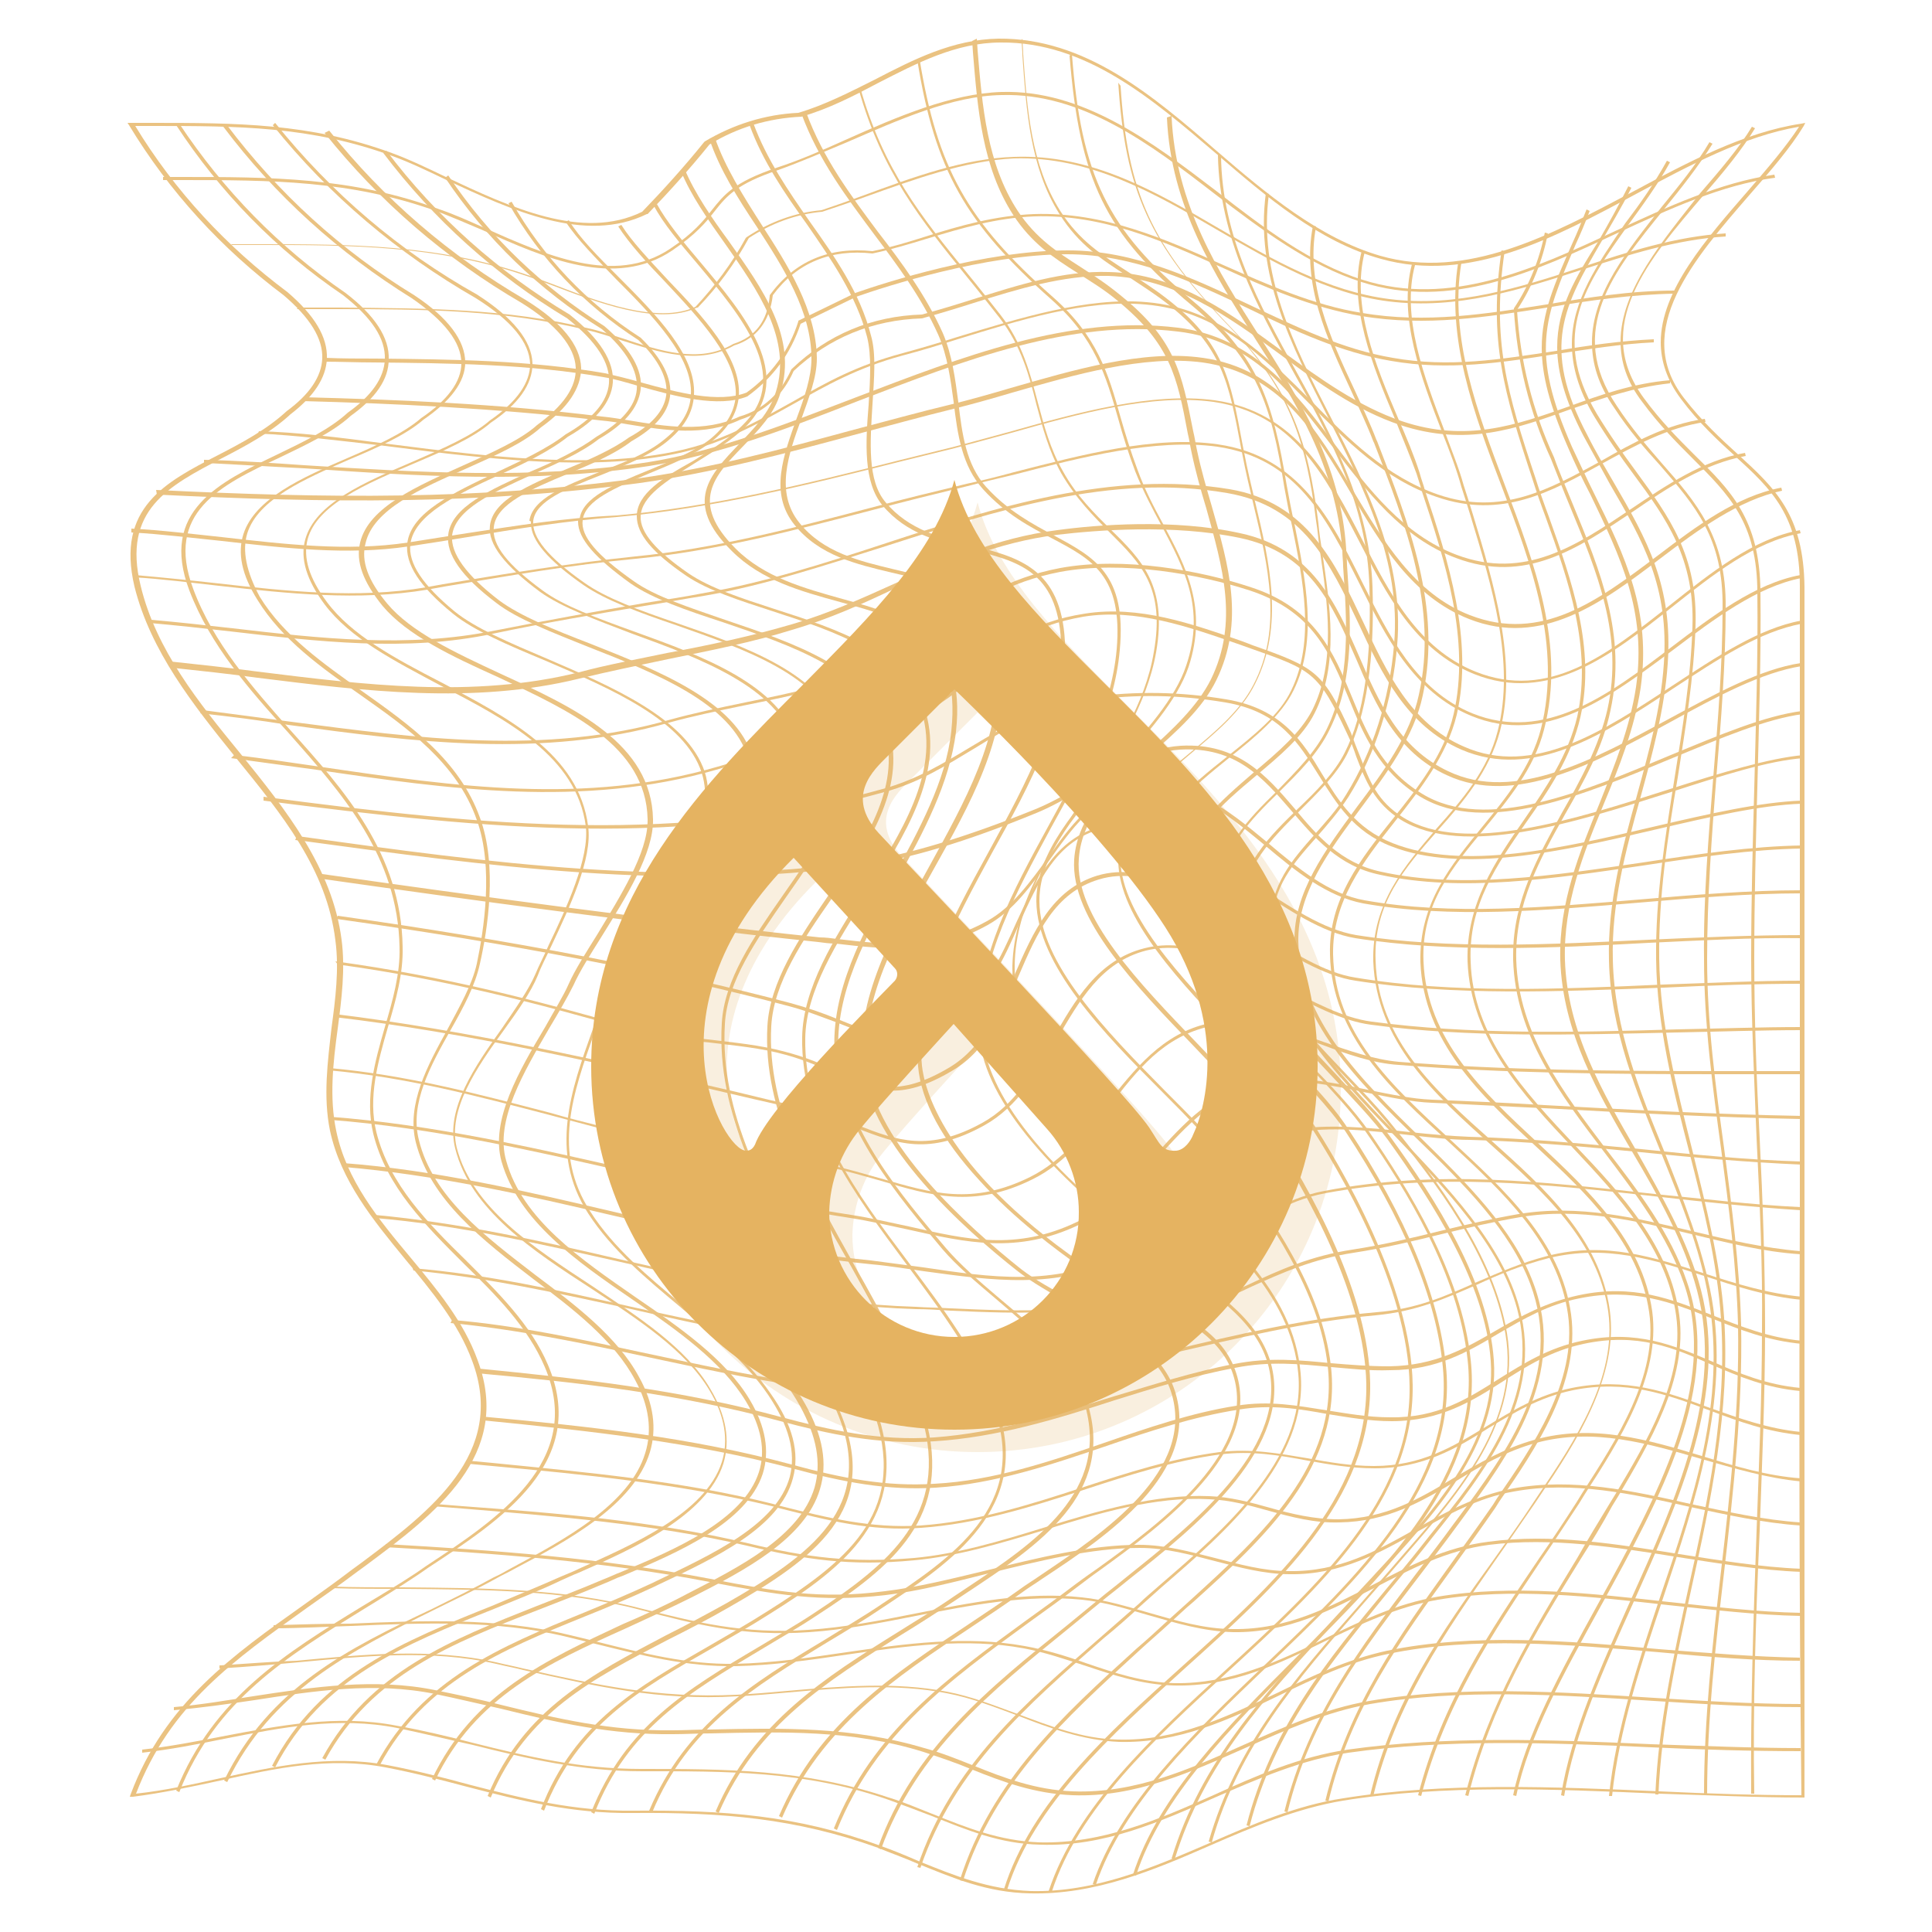 <?xml version="1.0" encoding="utf-8"?>
<!-- Generator: Adobe Illustrator 24.2.3, SVG Export Plug-In . SVG Version: 6.00 Build 0)  -->
<svg version="1.1" id="Layer_1" xmlns="http://www.w3.org/2000/svg" xmlns:xlink="http://www.w3.org/1999/xlink" x="0px" y="0px"
	 viewBox="0 0 250 250" style="enable-background:new 0 0 250 250;" xml:space="preserve">
<style type="text/css">
	.st0{fill:#EAC281;}
	.st1{opacity:0.2;fill:#E5B361;}
	.st2{fill:#E5B361;}
</style>
<g>
	<g>
		<path class="st0" d="M18.4,226.4l0,0.4c3.6-0.4,7.2-1.1,10.6-1.8c7.6-1.5,14.8-2.9,22.4-1.4c3.4,0.7,6.6,1.5,9.8,2.2
			c7.2,1.8,14,3.4,21.9,3.4c10.8,0,21-0.1,31.9,3.7c1.9,0.7,3.8,1.4,5.6,2.1c4.5,1.8,8.8,3.6,14,3.7c8.2,0.3,15.6-3,22.6-6.1
			c5.5-2.4,11.2-4.9,17.3-5.8c12.6-1.8,26.1-1.3,39.2-0.7c6.4,0.3,13,0.5,19.3,0.5l0-0.4c-6.3,0-12.9-0.3-19.3-0.5
			c-13.1-0.6-26.6-1.1-39.3,0.7c-6.2,0.9-11.9,3.4-17.4,5.9c-7,3.1-14.3,6.3-22.5,6.1c-5.2-0.2-9.4-1.9-13.9-3.7
			c-1.8-0.7-3.6-1.5-5.6-2.1c-11-3.7-21.2-3.7-32.1-3.7c-7.9,0-14.6-1.6-21.8-3.4c-3.1-0.8-6.4-1.6-9.8-2.2
			c-7.7-1.5-15.2,0-22.6,1.4C25.6,225.3,22,226,18.4,226.4z"/>
		<path class="st0" d="M22.5,220.9l0,0.4c3.5-0.3,7-0.8,10.4-1.3c7.7-1.2,15.6-2.4,23.4-0.8c2.9,0.6,5.8,1.3,8.5,1.9
			c7.3,1.8,14.2,3.4,22.3,3.3c1.6,0,3.2-0.1,4.8-0.1c9.4-0.2,18.3-0.5,27.6,2.4c2.1,0.7,4.2,1.4,6.1,2.2c4.2,1.7,8.3,3.2,13.2,3.4
			c8.1,0.3,15.3-3,22.3-6.1c5.2-2.3,10.5-4.7,16.2-5.7c11.6-2,24.4-1.2,36.7-0.4c6.3,0.4,12.9,0.8,19.1,0.8v-0.4
			c-6.2,0-12.7-0.4-19.1-0.8c-12.3-0.8-25.1-1.6-36.8,0.4c-5.8,1-11.1,3.4-16.3,5.7c-6.9,3.1-14,6.3-22.1,6c-4.8-0.2-8.8-1.7-13-3.4
			c-2-0.8-4-1.6-6.2-2.2c-9.4-2.8-18.3-2.6-27.8-2.4c-1.6,0-3.2,0.1-4.8,0.1c-8,0.1-14.9-1.5-22.2-3.3c-2.7-0.7-5.6-1.3-8.5-1.9
			c-7.8-1.6-15.8-0.4-23.6,0.8C29.5,220,26,220.6,22.5,220.9z"/>
		<path class="st0" d="M28.4,215.5l0,0.4c3.4-0.2,6.9-0.5,10.2-0.8c8.5-0.8,17.2-1.7,25.6,0.2c1.2,0.3,2.4,0.5,3.5,0.8
			c9.4,2.1,17.5,4,27.7,3.4c2.2-0.1,4.4-0.3,6.6-0.5c6.8-0.6,13.9-1.2,20.5,0.1c3.2,0.6,6.2,1.8,9.2,2.9c4.1,1.6,8.4,3.2,13.1,3.4
			c7.7,0.2,14.3-2.9,20.7-6c4.5-2.2,9.2-4.4,14.2-5.4c11-2.3,23.2-1.2,35-0.2c6.4,0.6,12.4,1.1,18.2,1.1l0-0.4
			c-5.8-0.1-11.8-0.6-18.2-1.1c-11.9-1.1-24.1-2.1-35.2,0.2c-5.1,1.1-9.8,3.3-14.3,5.5c-6.4,3-12.9,6.2-20.5,6
			c-4.7-0.1-8.9-1.8-13-3.3c-3-1.1-6-2.3-9.2-2.9c-6.7-1.3-13.7-0.7-20.6-0.1c-2.2,0.2-4.5,0.4-6.6,0.5c-10.2,0.5-18.2-1.3-27.6-3.4
			c-1.2-0.3-2.3-0.5-3.5-0.8c-8.5-1.9-17.3-1-25.8-0.2C35.2,215,31.8,215.3,28.4,215.5z"/>
		<path class="st0" d="M35.4,210.3l0,0.4c3.3,0,6.7-0.2,10-0.3c9.3-0.4,18.9-0.8,27.9,1.4c1.2,0.3,2.5,0.6,3.7,0.9
			c6.1,1.5,11.8,3,18.2,2.9c4.8-0.1,9.7-0.8,14.4-1.5c7.6-1.1,15.4-2.2,22.9-0.8c2.7,0.5,5.3,1.4,7.8,2.2c3.6,1.2,7.4,2.5,11.6,2.6
			c7.4,0.2,13.6-2.8,19.5-5.7c4.6-2.2,9.4-4.5,14.7-5.4c9.6-1.6,19.8-0.4,29.8,0.7c5.7,0.6,11.5,1.3,17.1,1.4l0-0.4
			c-5.5-0.1-11.4-0.8-17-1.4c-10-1.1-20.2-2.3-29.9-0.7c-5.4,0.9-10.1,3.2-14.8,5.5c-5.9,2.9-12.1,5.8-19.3,5.7
			c-4.1-0.1-7.7-1.3-11.5-2.6c-2.5-0.9-5.1-1.7-7.9-2.2c-7.6-1.4-15.5-0.3-23.1,0.8c-4.7,0.7-9.6,1.4-14.4,1.5
			c-6.3,0.1-12-1.4-18-2.9c-1.2-0.3-2.4-0.6-3.7-0.9c-9.1-2.2-18.8-1.8-28.1-1.4C42.1,210.1,38.7,210.2,35.4,210.3z"/>
		<path class="st0" d="M42.8,205.5c3.1,0.1,6.3,0.1,9.4,0.1c10.2,0.1,20.7,0.1,30.6,2.7c7.2,1.9,13.4,3.5,21.9,2.9
			c4.5-0.3,9.3-1.2,13.8-2.1c7.1-1.4,14.4-2.8,21.5-2.1c3,0.3,5.8,1.2,8.6,2c3.5,1,7.1,2.1,11,2.2c7,0.1,12.7-2.9,18.2-5.7
			c4.6-2.4,9.4-4.9,14.9-5.6c8-1,16.4,0.3,24.5,1.6c5.2,0.8,10.6,1.7,15.9,1.9l0-0.4c-5.2-0.2-10.6-1.1-15.8-1.9
			c-8.1-1.3-16.5-2.7-24.7-1.6c-5.6,0.7-10.4,3.2-15,5.6c-5.4,2.8-11.1,5.8-18,5.7c-3.8,0-7.4-1.1-10.9-2.1c-2.8-0.8-5.7-1.7-8.7-2
			c-7.1-0.8-14.5,0.7-21.6,2.1c-4.5,0.9-9.2,1.8-13.8,2.1c-8.4,0.6-14.6-1-21.8-2.8c-10-2.6-20.5-2.6-30.7-2.7c-3.1,0-6.3,0-9.4-0.1
			L42.8,205.5z"/>
		<path class="st0" d="M49.9,200.2c14.1,0.8,27.9,1.8,41.9,4.5l0.5,0.1c8,1.5,13.8,2.6,22.3,1.6c4.3-0.5,8.9-1.7,13.3-2.8
			c6.5-1.6,13.3-3.3,19.6-3.3c3.4,0,6.6,0.9,9.7,1.7c3.1,0.8,6.4,1.7,9.7,1.7c6.6,0.1,11.7-2.8,16.5-5.5c3.8-2.1,7.8-4.4,12.5-5.2
			c7.6-1.4,15.3,0.3,22.8,2c4.7,1,9.6,2.1,14.3,2.4l0-0.4c-4.7-0.3-9.6-1.4-14.3-2.4c-7.5-1.7-15.2-3.4-22.9-2
			c-4.8,0.9-8.8,3.1-12.7,5.3c-5,2.8-9.8,5.5-16.3,5.4c-3.3,0-6.5-0.9-9.6-1.7c-3.2-0.8-6.4-1.7-9.8-1.7c-6.4,0-13.1,1.7-19.7,3.3
			c-4.6,1.1-9,2.2-13.2,2.7c-8.4,1.1-14.2,0-22.1-1.5l-0.5-0.1c-14-2.7-27.9-3.7-42-4.5L49.9,200.2z"/>
		<path class="st0" d="M56,194.9c1.3,0.1,2.5,0.2,3.8,0.3c12.1,1,24.7,2,36.8,4.8c7.5,1.8,13.4,2.7,21.7,1.9
			c5.5-0.5,11.2-2.2,16.8-3.9c7.1-2.2,14.4-4.4,21.4-4c2.7,0.1,5.2,0.8,7.7,1.5c2.9,0.8,5.9,1.6,9.1,1.5c6.3-0.1,10.6-2.7,15.2-5.4
			c3.1-1.9,6.3-3.8,10.3-4.9c7.4-2,14.5,0.1,21.4,2.1c4.2,1.2,8.5,2.5,12.9,2.9l0-0.4c-4.4-0.3-8.7-1.6-12.9-2.9
			c-6.9-2.1-14.1-4.2-21.6-2.1c-4,1.1-7.3,3.1-10.4,4.9c-4.5,2.7-8.8,5.3-15,5.4c-3.1,0-6.1-0.7-8.9-1.5c-2.5-0.7-5.1-1.4-7.8-1.5
			c-7-0.3-14.4,1.9-21.5,4.1c-5.5,1.7-11.2,3.4-16.7,3.9c-8.2,0.7-14.1-0.1-21.5-1.9c-12.2-2.9-24.7-3.9-36.9-4.8
			c-1.3-0.1-2.5-0.2-3.8-0.3L56,194.9z"/>
		<path class="st0" d="M60.5,189.4l3.2,0.3c11.9,1.1,24.3,2.3,36.2,5.2l1.1,0.3c6,1.5,11.7,3,18.2,2.5c7.2-0.5,14.2-2.7,21-4.9
			c5.8-1.9,11.7-3.8,17.7-4.6c4-0.5,7.6,0.1,11.3,0.8c2.8,0.5,5.6,1,8.7,1c6.2,0,10.6-2.6,14.7-5.2c3.3-2,6.6-4,10.9-4.9
			c6.9-1.4,12.1,0.5,17.7,2.6c3.7,1.4,7.5,2.8,11.9,3.2l0-0.4c-4.3-0.4-8.1-1.8-11.8-3.1c-5.6-2.1-10.9-4-17.9-2.6
			c-4.4,0.9-7.8,3-11.1,5c-4.3,2.6-8.4,5.1-14.5,5.1c-3,0-5.9-0.5-8.6-1c-3.6-0.6-7.3-1.3-11.4-0.8c-6.1,0.8-12,2.7-17.8,4.6
			c-6.7,2.2-13.7,4.4-20.9,4.9c-6.4,0.4-12-1-18-2.5l-1.1-0.3c-11.9-3-24.3-4.1-36.3-5.3l-3.2-0.3L60.5,189.4z"/>
		<path class="st0" d="M62.6,183.8c14.1,1.4,26.9,2.8,39.9,6.2c6.6,1.8,12.4,2.9,18.6,2.5c7.7-0.5,15-3,22.1-5.4
			c5.5-1.9,11.3-3.8,17.1-4.7c4.2-0.7,7.8-0.1,11.6,0.6c2.6,0.4,5.3,0.9,8.2,0.9c6.2,0,10.4-2.6,14.3-5.1c3.1-2,6.3-4,10.5-4.9
			c7-1.5,11.7,0.5,16.6,2.7c3.5,1.5,7,3,11.5,3.4l0-0.4c-4.4-0.4-8-1.9-11.4-3.4c-5-2.1-9.8-4.2-16.9-2.7c-4.3,0.9-7.5,2.9-10.7,4.9
			c-4.1,2.6-8,5.1-14.1,5c-2.9,0-5.6-0.5-8.2-0.9c-3.8-0.6-7.4-1.3-11.7-0.6c-5.8,0.9-11.6,2.9-17.1,4.8c-7,2.4-14.3,4.9-22,5.3
			c-6.2,0.4-11.9-0.7-18.5-2.5c-13-3.5-25.8-4.9-40-6.2L62.6,183.8z"/>
		<path class="st0" d="M61.8,177.7c13.1,1.2,25.9,2.6,39.2,6.2c6,1.6,12.6,3.1,19.9,2.6c8.1-0.5,15.9-2.9,23.3-5.3
			c5.1-1.6,10.3-3.2,15.6-4.2c4.5-0.9,8.4-0.5,12.5-0.1c2.4,0.2,4.9,0.5,7.6,0.4c6,0,10.1-2.4,14.1-4.8c3.1-1.8,6.3-3.7,10.4-4.5
			c6.9-1.4,11.9,0.5,17.1,2.6c3.5,1.4,7.2,2.9,11.7,3.3l0-0.4c-4.4-0.4-8-1.9-11.6-3.3c-5.3-2.1-10.3-4.1-17.3-2.6
			c-4.2,0.9-7.5,2.7-10.6,4.5c-4.1,2.4-8,4.6-13.9,4.7c-2.7,0-5.1-0.2-7.5-0.4c-4.1-0.4-8.1-0.8-12.6,0.1c-5.3,1-10.5,2.7-15.6,4.2
			c-7.4,2.3-15.1,4.7-23.2,5.3c-7.2,0.5-13.7-1-19.7-2.6c-13.3-3.6-26.1-5-39.2-6.3L61.8,177.7z"/>
		<path class="st0" d="M58.3,171.2c8.5,0.8,17.1,2.6,25.5,4.4c12.7,2.7,25.8,5.6,38.7,4.7c9.9-0.7,19.5-2.9,28.8-5.1
			c8.7-2,17.6-4.2,26.7-5c5.3-0.5,9.1-2.2,13.2-4c2.8-1.3,5.7-2.5,9.2-3.4c7.4-1.8,13.6,0.2,20.1,2.3c4,1.3,8.2,2.7,12.7,3.1l0-0.4
			c-4.4-0.4-8.6-1.7-12.6-3c-6.6-2.1-12.8-4.2-20.3-2.3c-3.5,0.9-6.4,2.2-9.2,3.4c-4,1.8-7.8,3.5-13,3.9c-9.1,0.8-18.1,2.9-26.8,5
			c-9.3,2.2-18.9,4.5-28.7,5.1c-12.8,0.9-25.9-2-38.6-4.7c-8.4-1.8-17-3.7-25.5-4.4L58.3,171.2z"/>
		<path class="st0" d="M53.5,164.4c9.5,0.9,19,3,28.2,5c12.3,2.8,25,5.6,37.9,5.4c11-0.2,25.1-1,37.6-6.2c1.6-0.7,3.1-1.3,4.5-2
			c4.2-1.9,8.2-3.7,13.5-4.5c3.9-0.6,7.7-1.5,11.3-2.4c3.3-0.8,6.7-1.6,10.2-2.2c7.7-1.3,15.1,0.5,22.2,2.2
			c4.6,1.1,9.3,2.3,14.1,2.6l0-0.4c-4.8-0.4-9.5-1.5-14.1-2.6c-7.2-1.7-14.6-3.5-22.4-2.2c-3.5,0.6-6.9,1.4-10.2,2.2
			c-3.6,0.9-7.4,1.8-11.3,2.4c-5.3,0.8-9.4,2.6-13.6,4.6c-1.4,0.6-2.9,1.3-4.5,2c-12.4,5.2-26.5,6-37.4,6.2
			c-12.8,0.2-25.5-2.7-37.8-5.4c-9.2-2.1-18.7-4.2-28.3-5L53.5,164.4z"/>
		<path class="st0" d="M48.4,157.6c10.9,0.9,21.6,3.4,31.9,5.7c12.3,2.8,25.1,5.7,38.2,6.1c1.5,0,3,0.1,4.5,0.2
			c8.9,0.4,18.9,0.8,26.6-2.7c3.4-1.5,6.2-3.7,8.9-5.7c3.9-3,7.7-5.8,13-6.8c14.5-2.7,28.2-1.2,42.6,0.4c6.2,0.7,12.5,1.4,18.9,1.8
			l0-0.4c-6.4-0.3-12.7-1.1-18.9-1.7c-14.5-1.6-28.1-3.2-42.7-0.4c-5.4,1-9.2,3.9-13.2,6.9c-2.7,2-5.5,4.2-8.8,5.7
			c-7.6,3.4-17.6,3-26.4,2.6c-1.6-0.1-3.1-0.1-4.5-0.2c-13.1-0.4-25.8-3.3-38.1-6.1c-10.3-2.4-21-4.8-32-5.8L48.4,157.6z"/>
		<path class="st0" d="M44.4,151c12,1,23.9,3.7,35.4,6.4c10.7,2.5,21.8,5.1,33,6.2c2.3,0.2,4.6,0.6,6.8,0.9
			c8.8,1.2,17.1,2.4,25.4-1.7c3.7-1.8,6.6-4.7,9.4-7.5c3.9-3.9,7.6-7.6,13.2-8.7c4.3-0.9,9.7-0.3,15,0.3c2.7,0.3,5.3,0.6,7.6,0.6
			c7.5,0.2,15,0.9,22.2,1.6c6.8,0.7,13.8,1.3,20.7,1.6l0-0.4c-6.9-0.2-13.9-0.9-20.7-1.6c-7.3-0.7-14.8-1.4-22.3-1.6
			c-2.3-0.1-4.8-0.3-7.6-0.6c-5.3-0.6-10.8-1.1-15.2-0.3c-5.7,1.2-9.6,5-13.4,8.8c-2.8,2.8-5.7,5.6-9.3,7.4
			c-8.2,4.1-16.4,2.9-25.1,1.6c-2.2-0.3-4.5-0.6-6.8-0.9c-11.2-1.1-22.2-3.7-32.9-6.2c-11.5-2.7-23.4-5.5-35.4-6.4L44.4,151z"/>
		<path class="st0" d="M42.6,144.9c13.3,1,26.9,4.1,39.9,7.1c9,2.1,18.3,4.2,27.5,5.6c2.6,0.4,5.1,1,7.5,1.5
			c7.6,1.7,14.1,3.2,22.1-0.6c4.1-2,7.2-5.3,10.1-8.6c3.9-4.3,7.6-8.4,13.5-9.6c4.2-0.9,9,0.1,13.7,1.1c3,0.6,5.8,1.2,8.4,1.3
			c4.9,0.2,9.8,0.5,14.6,0.7c10.9,0.6,22.1,1.2,33.2,1.4l0-0.4c-11-0.2-22.3-0.8-33.2-1.4c-4.8-0.3-9.7-0.5-14.6-0.7
			c-2.6-0.1-5.4-0.7-8.4-1.3c-4.7-1-9.5-1.9-13.8-1.1c-6,1.2-10,5.5-13.7,9.7c-2.9,3.2-6,6.6-10,8.5c-7.9,3.8-14.3,2.3-21.8,0.6
			c-2.4-0.5-4.9-1.1-7.5-1.5c-9.2-1.4-18.5-3.6-27.5-5.6c-13.1-3-26.6-6.1-40-7.1L42.6,144.9z"/>
		<path class="st0" d="M42.6,138.5c10,0.9,19,3.3,28.6,5.8c2.3,0.6,4.8,1.3,7.2,1.9c5.3,1.3,10.7,2.1,15.8,2.7
			c4.2,0.6,8.6,1.2,12.9,2.1c2.5,0.5,4.7,1.2,6.9,1.8c6.4,1.9,12,3.6,19.6-0.2c4.3-2.1,7.2-5.9,10-9.5c3.6-4.7,7-9,13-10.3
			c4.9-1,9.8,0.7,14.5,2.4c3.2,1.2,6.6,2.4,9.9,2.6c13.7,1.1,28,1.2,41.8,1.2c3.5,0,6.9,0,10.3,0l0-0.4c-3.4,0-6.9,0-10.3,0
			c-13.8,0-28-0.1-41.8-1.2c-3.3-0.3-6.6-1.5-9.8-2.6c-4.8-1.7-9.7-3.5-14.7-2.4c-6.1,1.3-9.7,6-13.3,10.5c-2.8,3.6-5.7,7.3-9.9,9.4
			c-7.5,3.7-12.7,2.1-19.3,0.2c-2.2-0.6-4.4-1.3-6.9-1.8c-4.3-0.9-8.7-1.5-12.9-2.1c-5.2-0.7-10.5-1.4-15.8-2.7
			c-2.4-0.6-4.8-1.2-7.2-1.9c-9.6-2.5-18.6-4.9-28.6-5.8L42.6,138.5z"/>
		<path class="st0" d="M43.2,131.6c17.2,2,34.9,6.1,52.1,10.1c2.9,0.7,5.8,1.3,8.6,2c2.7,0.6,5,1.5,7,2.3c5.2,2,9.3,3.6,16.5-0.4
			c4.3-2.4,6.8-6.7,9.3-11c3-5.2,5.8-10.1,11.6-11.6c5.7-1.4,11.6,1.7,17.3,4.8c4.1,2.2,8,4.3,11.8,4.8c12.7,1.7,26.4,1.3,39.6,1
			c5.3-0.1,10.8-0.3,16.1-0.3v-0.4c-5.3,0-10.8,0.2-16.1,0.3c-13.2,0.4-26.8,0.7-39.5-1c-3.8-0.5-7.6-2.6-11.7-4.7
			c-5.8-3.1-11.8-6.3-17.7-4.8c-6,1.5-9,6.7-11.9,11.8c-2.4,4.2-4.9,8.5-9.1,10.8c-6.9,3.8-11,2.3-16.1,0.3c-2-0.8-4.4-1.7-7.1-2.3
			c-2.9-0.6-5.7-1.3-8.6-2c-17.2-4-34.9-8-52.1-10.1L43.2,131.6z"/>
		<path class="st0" d="M43.7,124.8c13.9,1.9,26.1,5.1,37.2,8.3c3.6,1,7.3,1.5,10.9,1.8c3.3,0.4,6.7,0.7,9.9,1.6
			c2.6,0.7,4.7,1.7,6.6,2.5c4.7,2.1,8,3.7,15-0.5c4.4-2.6,6.5-7.5,8.5-12.2c2.4-5.6,4.7-10.8,10.4-12.5c6.2-1.9,13.2,2.5,19.9,6.7
			c4.7,3,9.2,5.8,13.3,6.4c12.7,2,26.5,1.4,39.9,0.9c6.2-0.3,12-0.5,17.7-0.5l0-0.4c-5.8,0-11.6,0.3-17.8,0.5
			c-13.4,0.6-27.2,1.2-39.8-0.9c-4-0.6-8.4-3.4-13.1-6.4c-6.8-4.3-13.9-8.7-20.3-6.8c-5.9,1.8-8.3,7.3-10.7,12.8
			c-2,4.6-4.1,9.4-8.4,12c-6.7,4-10,2.6-14.6,0.5c-1.9-0.9-4-1.8-6.7-2.5c-3.3-0.9-6.7-1.2-10-1.6c-3.6-0.4-7.3-0.8-10.9-1.8
			c-11.1-3.2-23.3-6.4-37.3-8.3L43.7,124.8z"/>
		<path class="st0" d="M43.5,118.9c22.7,3.2,42.4,7,58.6,11.3c2.3,0.6,4.2,1.4,5.9,2c5,2,8.6,3.4,15.5-0.8c4.3-2.6,6.4-7.3,8.4-11.9
			c2.4-5.3,4.7-10.4,10.1-12.1c6.4-2,13.3,2.6,19.9,7.1c4.7,3.2,9.2,6.2,13.5,6.9c12.1,1.9,25.3,1.3,38,0.6
			c6.6-0.3,13.4-0.7,19.8-0.6l0-0.4c-6.4,0-13.2,0.3-19.8,0.6c-12.7,0.6-25.8,1.3-37.9-0.6c-4.2-0.7-8.6-3.6-13.3-6.8
			c-6.7-4.5-13.7-9.2-20.3-7.1c-5.6,1.8-8,7.1-10.4,12.3c-2,4.5-4.1,9.1-8.2,11.7c-6.7,4.1-10.2,2.7-15.1,0.7
			c-1.7-0.7-3.7-1.4-5.9-2c-16.2-4.3-35.9-8.1-58.6-11.3L43.5,118.9z"/>
		<path class="st0" d="M41.5,113.7c19,2.7,41.5,5.8,64.4,8.2c0.7,0.1,1.5,0.2,2.2,0.2c6.9,0.8,12.9,1.4,19.7-2.4
			c3.4-1.9,5.7-5.2,8-8.4c2.9-4.1,5.7-8,10.5-9.1c6.8-1.6,12.2,2.9,17.4,7.2c3.9,3.3,8,6.6,12.7,7.5c11.3,2,23.7,0.9,35.7-0.1
			c7-0.6,14.2-1.2,21-1.2l0-0.4c-6.8,0-14,0.6-21,1.2c-12,1-24.3,2.1-35.5,0.1c-4.6-0.8-8.6-4.1-12.5-7.4
			c-5.3-4.4-10.8-8.9-17.8-7.3c-4.9,1.1-7.9,5.2-10.7,9.2c-2.3,3.1-4.6,6.4-7.9,8.2c-6.7,3.7-12.6,3.1-19.4,2.3
			c-0.7-0.1-1.5-0.2-2.2-0.2c-22.9-2.4-45.4-5.5-64.4-8.2L41.5,113.7z"/>
		<path class="st0" d="M38.2,108.7l0.9,0.1c23.6,3.2,48,6.6,72.3,3.2c6.1-0.8,13.7-3.1,22.7-6.8c2.2-0.9,4.4-2.2,6.5-3.4
			c3.8-2.2,7.7-4.5,12.1-4.8c7.2-0.4,10.7,3.6,14.4,7.9c3,3.5,6.1,7.2,11.5,8.3c10.5,2.3,22.4,0.5,34-1.2c7.2-1.1,14.1-2.1,20.6-2.2
			l0-0.4c-6.5,0.1-13.4,1.1-20.6,2.2c-11.6,1.7-23.5,3.5-33.9,1.2c-5.2-1.1-8.3-4.7-11.2-8.2c-3.6-4.2-7.3-8.5-14.7-8.1
			c-4.5,0.3-8.5,2.6-12.3,4.8c-2.1,1.2-4.3,2.5-6.5,3.4c-8.9,3.6-16.5,5.9-22.5,6.8c-24.2,3.4-48.6,0.1-72.2-3.2l-0.9-0.1
			L38.2,108.7z"/>
		<path class="st0" d="M34.1,103.6c29.6,3.8,54.3,6.2,80.3-1.1c4.5-1.2,8.1-3.5,11.6-5.6c4.4-2.7,8.9-5.5,15.2-6.3
			c5.8-0.8,11.5-0.7,17.4,0.3c7,1.2,9.4,5.2,12.1,9.5c2.2,3.5,4.4,7.2,9.3,9.1c9.2,3.6,22,0.7,34.4-2.2c6.9-1.6,13.3-3.1,18.7-3.3
			l0-0.4c-5.4,0.2-11.9,1.7-18.8,3.3c-12.3,2.9-25,5.8-34.1,2.2c-4.8-1.9-7-5.5-9.1-8.9c-2.5-4.2-5.2-8.5-12.4-9.7
			c-5.9-1-11.7-1.1-17.6-0.3c-6.3,0.9-10.9,3.7-15.4,6.4c-3.5,2.1-7.1,4.3-11.5,5.5c-25.9,7.2-50.6,4.9-80.1,1L34.1,103.6z"/>
		<path class="st0" d="M29.9,98.1c3.7,0.5,7.4,1,11,1.5c17,2.5,34.5,5,51.8,0c2.9-0.9,6.1-1.5,9.5-2.2c6.1-1.2,12.4-2.5,17.3-5.1
			c3.4-1.8,5.5-3.8,7.6-5.7c3.3-3,6.2-5.6,13.1-6.8c6.8-1.1,13.6,1.3,20.2,3.6l1.4,0.5c8,2.8,8.8,3.1,12.5,11c0.5,1,0.9,2.1,1.2,3
			c1.2,3.1,2.3,6,5.8,8.2c8.1,4.9,22.3,0.4,34.9-3.6c6.5-2.1,12.7-4.1,17.2-4.4l0-0.4c-4.5,0.4-10.7,2.3-17.3,4.4
			c-12.5,4-26.6,8.5-34.5,3.7c-3.4-2.1-4.4-4.8-5.6-7.9c-0.4-1-0.8-2-1.2-3.1c-3.6-7.9-4.5-8.4-12.7-11.3l-1.3-0.5
			c-6.6-2.3-13.4-4.7-20.4-3.6c-7.1,1.1-10,3.8-13.4,6.9c-2,1.9-4.2,3.8-7.5,5.6c-4.8,2.6-11.1,3.9-17.1,5.1
			c-3.4,0.7-6.6,1.3-9.5,2.2c-17.2,5-33.9,2.6-51.6,0c-3.6-0.5-7.3-1.1-11-1.5L29.9,98.1z"/>
		<path class="st0" d="M25.9,92.3c3.8,0.4,7.7,0.9,11.4,1.5c16.2,2.2,32.9,4.4,49.3-0.3c2.9-0.8,6.2-1.5,9.6-2.2
			c6.4-1.3,13-2.6,18.1-5.3c2.9-1.6,5.3-3.2,7.6-4.8c4.3-3,8.5-5.9,15.3-7.2c8.1-1.5,18,0.3,24.5,2.4c8.2,2.7,10.4,8.1,12.8,13.9
			c1.9,4.7,3.9,9.5,9.3,12.8c8.5,5.1,21.3-0.3,32.6-5c6.3-2.6,12.2-5.1,16.9-5.7l-0.1-0.4c-4.8,0.6-10.7,3.1-17,5.7
			c-11.2,4.7-23.9,10.1-32.2,5c-5.3-3.2-7.2-8-9.1-12.6c-2.3-5.6-4.7-11.4-13-14.1c-6.6-2.2-16.5-4-24.7-2.5
			c-6.9,1.3-11,4.2-15.4,7.3c-2.3,1.6-4.6,3.2-7.5,4.8c-5,2.7-11.6,4-17.9,5.3c-3.4,0.7-6.7,1.4-9.6,2.2c-16.3,4.7-33,2.4-49.1,0.3
			c-3.7-0.5-7.6-1-11.4-1.5L25.9,92.3z"/>
		<path class="st0" d="M22.2,86.4c3.7,0.4,7.5,0.8,11.1,1.3c13.7,1.7,27.9,3.5,41.7,0.1c3.7-0.9,7.6-1.7,11.4-2.5
			c5.4-1.1,11-2.2,16.1-3.8c4.8-1.4,9.2-3.4,13.4-5.4c6.7-3.1,13.1-5.9,20.9-6.9c5.1-0.6,15-1.4,23.6,0.4c9.1,1.9,12,8.6,15.1,15.7
			c2.5,5.9,5.2,12,11.7,15c8.8,4.1,19.1-1.5,29-6.9c6-3.3,11.8-6.4,16.9-7.2l-0.1-0.4c-5.2,0.8-10.9,3.9-17,7.2
			c-9.8,5.3-20,10.9-28.6,6.8c-6.4-3-9-9-11.5-14.8c-3-6.9-6.1-14-15.4-16c-8.6-1.9-18.6-1.1-23.7-0.4c-7.9,1-14.5,4-21,6.9
			c-4.2,1.9-8.6,3.9-13.4,5.3c-5.1,1.5-10.7,2.7-16.1,3.7c-3.8,0.8-7.7,1.5-11.4,2.5c-13.7,3.4-27.9,1.6-41.6-0.1
			c-3.7-0.5-7.5-0.9-11.2-1.3L22.2,86.4z"/>
		<path class="st0" d="M19.2,80.6c3.5,0.3,7.1,0.7,10.6,1.1C41,83,52.6,84.4,63.8,82c6.6-1.4,13.2-2.5,19.6-3.6
			c2.6-0.4,5.1-0.9,7.7-1.3c7.6-1.3,15.5-3.9,23.1-6.3c14.6-4.7,29.6-9.6,44.6-7c9.9,1.7,13.3,9.1,17,16.9c3,6.5,6.2,13.2,13.3,16.3
			c9.3,4,18.5-2,27.4-7.9c5.8-3.8,11.2-7.4,16.7-8.4l-0.1-0.4c-5.5,1-11,4.7-16.8,8.5c-8.8,5.8-17.9,11.8-26.9,7.8
			c-6.9-3-10-9.7-13-16.1c-3.6-7.6-7.2-15.5-17.3-17.2c-15.1-2.5-30.2,2.3-44.8,7.1c-7.6,2.5-15.5,5-23,6.3
			c-2.6,0.5-5.1,0.9-7.7,1.3c-6.4,1.1-13,2.3-19.6,3.6c-11.2,2.3-22.7,1-33.9-0.3c-3.5-0.4-7.1-0.8-10.6-1.1L19.2,80.6z"/>
		<path class="st0" d="M17.3,74.7c3.6,0.2,7.4,0.7,11,1.1c8.9,1,18.1,2,27,0.5l2.2-0.4c8.4-1.4,16.3-2.8,24.8-3.6
			c10.3-1,20.6-3.7,30.6-6.3c4.1-1.1,8.2-2.1,12.3-3.1c1.9-0.5,4-1,6.1-1.5c8.5-2.2,18.2-4.7,26.2-3.6c10.3,1.5,14.2,9.3,18.4,17.7
			c3.4,6.9,7,14,14.4,17.1c9.6,4,18-2.4,26.2-8.5c5.3-4,10.9-8.2,16.6-9.3l-0.1-0.4c-5.9,1.1-11.4,5.3-16.8,9.4
			c-8,6.1-16.3,12.3-25.7,8.5c-7.3-3-10.8-10.1-14.2-16.9c-4-8.1-8.2-16.4-18.7-17.9c-8.1-1.2-17.8,1.4-26.4,3.6
			c-2.2,0.6-4.2,1.1-6.1,1.5c-4.1,1-8.3,2-12.4,3.1c-9.9,2.6-20.2,5.3-30.5,6.3c-8.6,0.9-16.5,2.2-24.9,3.6l-2.2,0.4
			c-8.8,1.5-18,0.5-26.8-0.5c-3.6-0.4-7.4-0.8-11-1.1L17.3,74.7z"/>
		<path class="st0" d="M17,68.9c3.8,0.2,7.8,0.7,11.7,1.1c8,0.9,16.2,1.9,24.2,0.7c2.6-0.4,5.2-0.8,7.6-1.2
			c6.5-1.1,12.7-2.1,19.3-2.6c12.3-1.1,24.6-4.1,36.4-7.1c2.4-0.6,4.9-1.2,7.3-1.8c2.3-0.6,4.8-1.3,7.4-2c8.5-2.4,18.1-5.1,26.1-4
			c10.3,1.5,14.4,9.4,18.8,17.9c3.6,7,7.3,14.2,14.9,17.3c9.7,3.9,17.8-2.4,25.6-8.6c5.3-4.2,10.7-8.5,16.7-9.6l-0.1-0.4
			c-6,1.1-11.5,5.5-16.8,9.7c-8.1,6.4-15.7,12.4-25.2,8.6c-7.4-3-11.1-10.1-14.6-17c-4.2-8.2-8.6-16.6-19.1-18.1
			c-8.1-1.1-17.8,1.6-26.3,4c-2.6,0.7-5.1,1.4-7.4,2c-2.4,0.6-4.9,1.2-7.3,1.8c-11.8,3-24.1,6-36.4,7.1C73.1,67,67,68,60.4,69
			c-2.5,0.4-5.1,0.8-7.6,1.2c-7.9,1.2-16.1,0.2-24.1-0.7c-3.8-0.4-7.8-0.9-11.7-1.1L17,68.9z"/>
		<path class="st0" d="M20.3,64c22.4,1.1,41.6,1.3,62.5-1.5c9.3-1.3,18.8-3.8,28-6.3c4.2-1.1,8.5-2.3,12.6-3.3
			c2.4-0.6,4.9-1.3,7.6-2.1c8-2.3,17-4.9,24.6-3.9c10,1.4,14.5,8.9,19.2,16.9c3.9,6.6,7.9,13.4,15.3,16.3c9.4,3.7,17.2-2.1,24.7-7.8
			c5-3.8,10.2-7.6,15.8-8.8l-0.1-0.4c-5.8,1.1-11,5-16,8.8c-7.7,5.8-15,11.3-24.3,7.7c-7.2-2.8-11.2-9.6-15.1-16.1
			c-4.6-7.7-9.3-15.8-19.5-17.2c-7.7-1.1-16.8,1.6-24.8,3.9c-2.7,0.8-5.2,1.5-7.6,2.1c-4.2,1-8.5,2.2-12.7,3.3
			c-9.2,2.5-18.6,5-27.9,6.3c-20.8,2.8-40,2.6-62.4,1.5L20.3,64z"/>
		<path class="st0" d="M26.4,59.9c4.3,0.2,8.8,0.5,13,0.7C54,61.6,69.1,62.6,84,60.3c8.9-1.4,18.1-4.9,27-8.4
			c13.6-5.2,27.6-10.7,41.4-9c9.6,1.1,14.7,7.9,20.1,15c4.4,5.7,8.9,11.7,15.9,14.3c9,3.4,15.7-1.2,22.9-6c4.5-3.1,9.2-6.2,14.6-7.2
			l-0.1-0.4c-5.5,1-10.2,4.2-14.8,7.3c-7,4.7-13.7,9.2-22.5,5.9c-6.9-2.6-11.4-8.5-15.7-14.2c-5.2-6.9-10.6-14-20.4-15.2
			c-13.9-1.7-28,3.8-41.6,9c-8.9,3.4-18.1,7-26.9,8.4c-14.8,2.3-29.9,1.3-44.5,0.4c-4.3-0.3-8.7-0.6-13-0.7L26.4,59.9z"/>
		<path class="st0" d="M33.4,56.1c4.7,0.2,10.4,0.9,16.4,1.6c14.9,1.9,31.7,4,43.4-0.7c3.8-1.5,6.7-3.2,9.6-4.8
			c4.1-2.3,8.1-4.6,14-6.2c2.3-0.6,4.6-1.3,7.1-2.1c7.8-2.4,16.6-5.2,24.3-4.5c9.3,0.8,15.1,6.6,21.2,12.8
			c4.8,4.8,9.7,9.8,16.5,12.1c8.4,2.9,14.7-0.6,21.4-4.3c4.2-2.3,8.5-4.7,13.4-5.4l-0.1-0.4c-5,0.7-9.3,3.1-13.5,5.5
			c-6.6,3.6-12.8,7.1-21,4.3c-6.7-2.3-11.6-7.2-16.3-12c-5.9-5.9-12-12.1-21.4-12.9c-7.7-0.7-16.6,2.1-24.5,4.5
			c-2.5,0.8-4.9,1.5-7.1,2.1c-6,1.6-9.9,3.8-14.1,6.2c-2.9,1.6-5.8,3.3-9.6,4.8c-11.6,4.7-28.4,2.6-43.2,0.7
			c-6-0.8-11.7-1.5-16.4-1.6L33.4,56.1z"/>
		<path class="st0" d="M39.2,51.9c11.4,0.3,24.8,0.9,38.5,2.5c1.2,0.1,2.4,0.3,3.5,0.5c4.9,0.8,10,1.6,14.6-0.6
			c3.1-1,5.5-3.1,6.9-6.3c4.6-4.3,10.2-6.6,16.6-6.8c2.2-0.6,4.5-1.3,6.7-2c5.7-1.8,11.6-3.6,17.4-3.5c8.7,0.3,15.6,5.3,22.3,10.2
			c4.8,3.6,9.8,7.2,15.5,9.1c8.5,2.8,15,0.5,21.9-2c4.1-1.4,8.3-2.9,13-3.4l0-0.4c-4.8,0.4-9,1.9-13.1,3.4
			c-6.8,2.4-13.3,4.7-21.6,1.9c-5.6-1.9-10.6-5.5-15.4-9c-6.7-4.9-13.7-10.1-22.5-10.3c-5.9-0.2-11.8,1.7-17.5,3.5
			c-2.2,0.7-4.5,1.4-6.7,2c-6.5,0.2-12.2,2.6-16.8,7l-0.1,0.1c-1.4,3.1-3.6,5.2-6.7,6.1c-4.5,2.1-9.5,1.3-14.3,0.5
			c-1.2-0.2-2.4-0.4-3.5-0.5c-13.6-1.7-27.1-2.2-38.5-2.5L39.2,51.9z"/>
		<path class="st0" d="M41.8,46.8c2.2,0,4.4,0.1,6.6,0.1c9.8,0.1,19.9,0.2,29.7,1.9c1.3,0.2,3,0.7,4.7,1.2
			c4.7,1.3,10.1,2.8,13.9,1.3c3.3-2.4,5.6-5.5,6.9-9.4l7.2-3.5c3.7-1.3,16.6-5.5,27.3-5.5c8.6,0,16.3,3.6,23.6,7.1
			c5.8,2.8,11.8,5.6,18.3,6.7c7.4,1.3,14.5,0.2,21.4-0.9c4.1-0.6,8.3-1.3,12.6-1.5l0-0.4c-4.3,0.2-8.5,0.8-12.6,1.5
			c-7.2,1.1-13.9,2.2-21.2,0.9c-6.5-1.1-12.4-4-18.2-6.7c-7.4-3.5-15.1-7.2-23.8-7.2c-10.8,0-23.8,4.2-27.5,5.5l-7.4,3.6l0,0.1
			c-1.2,3.8-3.5,6.9-6.7,9.2c-3.6,1.4-8.9,0-13.6-1.3c-1.7-0.5-3.4-0.9-4.7-1.2c-9.8-1.7-19.9-1.8-29.7-1.9c-2.2,0-4.4,0-6.6-0.1
			L41.8,46.8z"/>
		<path class="st0" d="M38.4,40c1.8,0,3.6,0,5.4,0c11.1,0,21.5,0.1,32.1,2.7c1.4,0.3,2.9,0.8,4.4,1.3c5,1.6,10.1,3.3,14.7,0.7
			c2.9-0.9,4.6-3.1,5-6.5c3.1-4.2,7.5-6,12.9-5.4l0,0l0,0c2.4-0.5,4.7-1.2,7-1.9c4.6-1.4,9-2.7,13.9-2.9c8.9-0.3,16.7,3.2,24.3,6.6
			c5.7,2.6,11.6,5.2,18.1,6.3c8.3,1.4,16.3,0.1,24-1.1c5.3-0.9,10.9-1.7,16.5-1.8l0-0.4c-5.7,0-11.2,0.9-16.6,1.8
			c-7.7,1.2-15.6,2.5-23.8,1.1c-6.4-1-12.3-3.7-18-6.2c-7.6-3.4-15.5-6.9-24.5-6.6c-5,0.2-9.6,1.5-14,2.9c-2.2,0.7-4.5,1.4-6.9,1.9
			c-5.6-0.6-10.1,1.3-13.3,5.7l0,0l0,0.1c-0.3,3.3-1.9,5.3-4.7,6.2c-4.4,2.6-9.5,0.9-14.3-0.7c-1.6-0.5-3-1-4.4-1.3
			c-10.7-2.6-21.1-2.6-32.2-2.7c-1.8,0-3.6,0-5.4,0L38.4,40z"/>
		<path class="st0" d="M29.9,31.7c1.1,0,2.3,0,3.4,0c12,0,23.4,0,35.1,4.1c0.9,0.3,1.9,0.7,3,1.1c5.8,2.2,13.7,5.3,18.8,2.9l0.1,0
			c2.6-2.7,4.8-5.7,6.6-9c2.9-1.9,6.1-3.1,9.5-3.4c1.8-0.6,3.6-1.2,5.5-1.9c6.4-2.3,13-4.7,19.3-5c9.8-0.3,18.2,4.5,26.4,9.3
			c6.9,4,14.1,8.2,22.1,9.2c8.8,1.1,17-1.5,25-4.1c6-1.9,12.1-3.9,18.6-4.3l0-0.4c-6.5,0.4-12.7,2.4-18.7,4.4
			c-7.9,2.6-16.1,5.2-24.8,4.1c-8-1-15.1-5.1-22-9.1c-8.2-4.8-16.6-9.7-26.6-9.3c-6.4,0.2-13,2.6-19.5,5c-1.9,0.7-3.6,1.3-5.4,1.9
			c-3.4,0.3-6.7,1.5-9.7,3.5l-0.1,0.1c-1.8,3.3-4,6.2-6.5,8.9c-4.9,2.3-12.7-0.7-18.4-2.9c-1.1-0.4-2.1-0.8-3-1.1
			c-11.8-4.1-23.2-4.1-35.2-4.1c-1.1,0-2.3,0-3.4,0L29.9,31.7z"/>
		<path class="st0" d="M21.1,22.9v0.4l2,0c12,0,22.3,0,33.6,4.1c1.8,0.7,3.7,1.5,5.8,2.4c8,3.6,17.1,7.6,24.5,2.6
			c3.1-2.1,4.4-3.7,5.5-5.1c1.5-1.9,2.8-3.5,8.2-5.3c2.8-1,5.8-2.3,8.9-3.6c6.7-2.9,13.6-6,20-6.1c10.4-0.3,19.2,6.3,27.6,12.8
			c6,4.6,12.3,9.3,19,11.4c11.5,3.7,22.5-1.4,33-6.3c6.7-3.1,13.6-6.3,20.5-7.2l-0.1-0.4c-7,1-13.9,4.2-20.6,7.3
			c-10.5,4.9-21.4,9.9-32.7,6.3c-6.7-2.1-12.9-6.8-18.8-11.4c-8.5-6.5-17.4-13.2-27.9-12.9c-6.5,0.2-13.5,3.2-20.2,6.2
			c-3.1,1.4-6.1,2.7-8.9,3.6c-5.6,1.9-6.8,3.5-8.4,5.5c-1.1,1.4-2.4,3-5.4,5C79.5,37,70.6,33,62.7,29.5c-2-0.9-4-1.8-5.8-2.4
			c-11.4-4.2-21.8-4.2-33.8-4.2L21.1,22.9z"/>
		<path class="st0" d="M22.8,231.7l0.4,0.2c4.7-11.9,14-17.6,23.9-23.7c2.3-1.4,4.7-2.9,7.1-4.5l1.3-0.9
			c9.3-6.1,20.8-13.6,15.4-26.2c-2.2-5.2-6.5-9.4-10.6-13.5c-4.9-4.8-9.9-9.8-11.6-16.6c-1.1-4.5,0.2-9.1,1.5-13.6
			c1-3.4,2-6.9,1.9-10.4c-0.2-12-7.5-20.2-14.6-28.1C32.7,89,27.6,83.2,25,76.2c-3.7-9.9,3.5-13.4,11.2-17c3.3-1.6,6.8-3.2,9.2-5.4
			c3.2-2.3,4.9-4.7,4.9-7.3c0.1-2.8-1.8-5.7-5.6-8.6C36.1,32,28.9,24.6,23.2,16l-0.4,0.2c5.7,8.7,12.9,16.1,21.6,22
			c3.7,2.9,5.5,5.6,5.4,8.3c-0.1,2.4-1.7,4.7-4.8,6.9c-2.4,2.2-5.8,3.8-9.1,5.4c-7.5,3.6-15.3,7.3-11.4,17.6
			c2.7,7.1,7.8,12.9,12.8,18.4c7,7.9,14.2,16,14.4,27.8c0.1,3.4-0.9,6.9-1.9,10.3c-1.3,4.5-2.6,9.2-1.5,13.8
			c1.7,6.9,6.8,11.9,11.7,16.8c4.1,4,8.3,8.2,10.5,13.4c5.2,12.2-6.2,19.7-15.3,25.7l-1.3,0.9c-2.4,1.6-4.8,3-7.1,4.4
			C37,213.9,27.6,219.7,22.8,231.7z"/>
		<path class="st0" d="M29,230.4l0.4,0.2c5.7-11.8,15.9-16.9,26.8-22.3c2.6-1.3,5.4-2.6,8.1-4.1c0.7-0.4,1.4-0.7,2.1-1.1
			c7-3.7,15.6-8.3,17.7-15.2c0.9-3,0.5-6.3-1.4-9.7c-2.8-5.2-8.2-9.3-13.4-13.2c-6.5-5-13.3-10.1-15.1-17.5
			c-1.2-4.7,1.5-9.6,4.1-14.2c1.7-3,3.2-5.8,3.8-8.6c1-4.4,2.3-12.7,0-18.9c-2.7-7.5-9.1-12-15.3-16.4c-4.9-3.5-10.1-7.1-13.2-12.2
			C31.9,74,31.3,71.3,32,69c1.4-4.4,7.4-7,13.1-9.5c3.8-1.6,7.4-3.2,9.7-5.2c3.5-2.4,5.4-4.9,5.4-7.4c0,0,0,0,0,0
			c0-2.8-2.2-5.8-6.6-8.7c-9.5-5.8-17.6-13.2-24.3-22.1l-0.4,0.3c6.7,8.9,14.9,16.3,24.4,22.2c4.2,2.9,6.4,5.7,6.4,8.4c0,0,0,0,0,0
			c0,2.4-1.8,4.8-5.2,7.1c-2.3,2-5.9,3.6-9.6,5.2c-5.8,2.5-11.9,5.2-13.4,9.8c-0.8,2.5-0.2,5.3,1.8,8.5c3.2,5.2,8.3,8.8,13.3,12.3
			c6.1,4.3,12.5,8.8,15.1,16.2c2.2,6.1,0.9,14.3,0,18.6c-0.6,2.7-2.2,5.5-3.8,8.5c-2.6,4.7-5.3,9.7-4.1,14.6
			c1.9,7.5,8.7,12.7,15.2,17.7c5.2,3.9,10.5,8,13.2,13.1c1.8,3.3,2.2,6.5,1.3,9.4c-2,6.7-10.6,11.3-17.5,15
			c-0.7,0.4-1.4,0.8-2.1,1.1c-2.7,1.5-5.4,2.8-8,4.1C45.1,213.3,34.8,218.4,29,230.4z"/>
		<path class="st0" d="M35.2,228.5l0.4,0.2c6-11.6,16.8-15.9,28.3-20.5c2.9-1.2,5.8-2.3,8.7-3.7c0.7-0.3,1.5-0.7,2.3-1
			c7-3.1,16.5-7.3,18.7-14.1c0.9-3,0.4-6.2-1.7-9.7c-3.1-5.3-9.3-9.3-15.3-13.3c-7.6-5-15.5-10.1-17.5-17.9
			c-1.2-4.9,2.6-10.4,6.1-15.2c1.8-2.5,3.5-4.9,4.4-7.1c0.4-1.1,1.1-2.4,1.7-3.7c2.4-5.1,5.4-11.4,4.8-15.6
			c-1.2-9.3-10.3-14-19-18.6c-6-3.1-11.6-6.1-14.8-10.4c-2.3-3.1-3.1-5.7-2.5-8.1c1.2-4.5,7.6-7.2,13.7-9.8c4-1.7,7.7-3.3,10-5.3
			c3.6-2.4,5.4-5,5.4-7.6c0,0,0-0.1,0-0.1c-0.1-2.9-2.5-5.9-7.2-8.9C51.7,32.5,42.9,25,35.6,15.9l-0.3,0.3
			c7.3,9.1,16.2,16.6,26.3,22.4c4.6,2.9,6.9,5.7,7,8.5c0,2.4-1.7,4.9-5.2,7.3c-2.3,2-6,3.6-9.9,5.3c-6.3,2.7-12.7,5.4-14,10.1
			c-0.7,2.5,0.2,5.3,2.5,8.4c3.3,4.4,9,7.3,15,10.5c8.7,4.5,17.6,9.2,18.8,18.2c0.5,4.1-2.5,10.6-4.8,15.4c-0.6,1.4-1.3,2.7-1.7,3.7
			c-0.9,2.1-2.6,4.5-4.3,7c-3.5,4.9-7.4,10.5-6.1,15.6c2,8,10,13.2,17.7,18.2c5.9,3.9,12.1,7.9,15.2,13.1c2,3.3,2.5,6.5,1.6,9.3
			c-2.1,6.6-11.6,10.7-18.5,13.8c-0.8,0.4-1.6,0.7-2.3,1c-2.9,1.3-5.9,2.5-8.7,3.7C52.2,212.4,41.3,216.7,35.2,228.5z"/>
		<path class="st0" d="M41.7,227.5l0.4,0.2c6-11,16.5-15.1,27.6-19.4c2.8-1.1,5.7-2.2,8.5-3.4c0.8-0.3,1.5-0.7,2.4-1
			c7.1-3,16-6.8,18.1-13.2c0.9-2.9,0.4-6.1-1.7-9.6c-3.1-5.2-9-9.3-14.7-13.2c-7.2-5-14.7-10.1-16.8-17.7
			c-1.5-5.2,2.3-11.5,5.6-17.2c1.2-2,2.3-3.9,3.1-5.5c0.8-1.8,2.2-4,3.7-6.4c3.1-5,6.7-10.7,6.6-15.1c-0.2-9.8-10.1-14.4-19.7-18.8
			c-6-2.8-11.6-5.4-14.7-9.1c-2.5-3-3.4-5.5-2.8-7.8c1-4.4,7.2-7.1,13.1-9.7c3.8-1.7,7.4-3.3,9.6-5.3c3.5-2.5,5.2-5.1,5.2-7.7
			c-0.1-2.9-2.5-5.9-7.2-8.8c-9.8-5.7-18.4-13.1-25.4-21.9L42,17.2c7.1,8.9,15.7,16.3,25.5,22c4.5,2.8,6.9,5.7,7,8.4
			c0.1,2.5-1.6,4.9-5,7.4c-2.1,1.9-5.7,3.5-9.5,5.2c-6,2.7-12.3,5.4-13.4,10c-0.6,2.5,0.4,5.1,2.9,8.2c3.2,3.8,8.9,6.5,14.9,9.2
			c9.4,4.4,19.2,8.9,19.4,18.4c0,0.1,0,0.1,0,0.2c0,4.2-3.5,9.7-6.5,14.7c-1.5,2.4-2.9,4.6-3.7,6.4c-0.7,1.6-1.9,3.5-3,5.5
			c-3.4,5.7-7.2,12.2-5.7,17.5c2.2,7.7,9.7,12.9,17,17.9c5.7,3.9,11.5,8,14.6,13.1c2,3.3,2.6,6.4,1.7,9.2c-2,6.2-10.8,10-17.8,12.9
			c-0.8,0.3-1.6,0.7-2.4,1c-2.8,1.2-5.7,2.3-8.5,3.4C58.4,212.2,47.8,216.3,41.7,227.5z"/>
		<path class="st0" d="M48.7,228.3l0.4,0.2c5.8-10.9,15.9-15,26.5-19.3c3-1.2,6.1-2.5,9.1-3.9l0.4-0.2c7.4-3.5,15.8-7.4,17.5-13.8
			c0.9-3.3,0-6.9-2.9-11c-3.1-4.5-7.4-8.1-11.5-11.5c-4.3-3.6-8.8-7.3-11.8-12c-5-7.7-2.3-15.3,0.6-23.4c0.5-1.5,1.1-3,1.6-4.5
			c1-3,3.3-6.4,5.7-9.9c4.3-6.3,8.8-12.8,6.9-19.1C88.9,93,79.3,88.9,70.7,85.2c-4.7-2-9.2-3.9-11.9-6.1c-4.1-3.4-6-6.2-5.7-8.7
			c0.5-3.8,6-6.4,11.4-8.9c3.3-1.5,6.6-3.1,9-5c3.7-2.1,5.6-4.5,5.8-7c0.2-2.7-1.7-5.7-5.6-8.8C64.5,35.2,56.5,28.1,50,19.5
			l-0.4,0.3c6.5,8.6,14.5,15.8,23.8,21.4c3.8,3,5.6,5.8,5.4,8.4c-0.2,2.4-2.1,4.6-5.6,6.6c-2.3,1.8-5.7,3.4-8.9,4.9
			c-5.7,2.7-11.1,5.2-11.6,9.2c-0.3,2.7,1.6,5.6,5.9,9.1c2.7,2.2,7.2,4.1,12,6.1c8.4,3.6,18,7.7,20.2,14.5c1.9,6-2.6,12.5-6.8,18.7
			c-2.4,3.5-4.7,6.9-5.7,10c-0.5,1.5-1,3-1.6,4.5c-2.8,7.8-5.7,15.9-0.6,23.8c3.1,4.8,7.6,8.5,11.9,12.1c4.1,3.5,8.4,7,11.4,11.4
			c2.7,4,3.6,7.4,2.8,10.6c-1.7,6.2-10,10-17.3,13.5l-0.4,0.2c-3,1.4-6.1,2.7-9,3.9C64.7,213.1,54.6,217.3,48.7,228.3z"/>
		<path class="st0" d="M55.9,230.2l0.4,0.2c5.2-10.9,14.7-15.2,24.7-19.7c2.8-1.3,5.7-2.6,8.5-4c6.9-3.5,14.7-7.6,16.6-14
			c1-3.3,0.4-6.9-1.9-11c-2.5-4.4-6.1-8-9.6-11.5c-3.4-3.4-6.9-6.9-9.3-11.1c-2.3-3.9-5.5-12.8-2.1-28.7c0.9-4,3.8-8.1,6.9-12.5
			c4.6-6.5,9.4-13.2,7.3-19.9c-2.2-7.3-12.2-11.2-21-14.7c-4.7-1.8-9.1-3.6-11.8-5.6c-4.3-3.3-6.3-6.1-6.1-8.4
			c0.4-3.4,5.3-5.6,10.4-7.9c3.1-1.4,6.3-2.8,8.6-4.6c3.3-1.9,5.1-4,5.4-6.4c0.3-2.5-1.3-5.3-4.7-8.2c-8.1-5.1-14.9-11.6-20.2-19.5
			l-0.4,0.3c5.3,7.9,12.1,14.5,20.3,19.6c3.2,2.8,4.7,5.4,4.5,7.8c-0.2,2.2-2,4.2-5.2,6.1c-2.3,1.7-5.4,3.2-8.5,4.5
			c-5.3,2.4-10.3,4.6-10.7,8.2c-0.3,2.5,1.7,5.4,6.2,8.8c2.7,2.1,7.2,3.8,11.9,5.7c8.7,3.4,18.6,7.3,20.7,14.4
			c2,6.5-2.7,13.2-7.3,19.6c-3.1,4.4-6.1,8.5-7,12.6c-1.5,6.9-3.2,19.8,2.1,29c2.4,4.2,6,7.7,9.4,11.2c3.5,3.5,7.1,7.1,9.5,11.4
			c2.2,4,2.8,7.4,1.9,10.6c-1.9,6.3-9.6,10.2-16.4,13.7c-2.8,1.5-5.7,2.8-8.5,4C70.7,214.8,61.2,219.1,55.9,230.2z"/>
		<path class="st0" d="M63.1,232.4l0.4,0.2c4.6-11,13.1-15.3,22.9-20.4c2.6-1.3,5.3-2.7,7.9-4.2c11-6.3,19.8-12.6,14.4-25.3
			c-2.4-5.8-5.8-11-9-16c-6.8-10.5-13.2-20.5-11.4-35c0.6-4.9,4.1-9.9,7.5-14.7c4.7-6.7,9.6-13.6,7.4-20.8
			C101,88.6,90.9,84.9,82,81.7c-4.7-1.7-9.1-3.3-11.8-5.3c-4.5-3.3-6.6-5.9-6.3-8.2c0.3-3,4.8-4.9,9.6-6.9c2.9-1.2,6-2.5,8.2-4.2
			c3-1.7,4.7-3.6,5-5.8c0.3-2.3-1-4.9-3.8-7.6c-7-4.5-12.6-10.4-16.7-17.6l-0.4,0.2c4.1,7.2,9.8,13.2,16.8,17.7
			c2.7,2.6,3.9,5.1,3.6,7.2c-0.3,2-1.9,3.8-4.8,5.4c-2.2,1.6-5.2,2.9-8.1,4.1c-4.9,2.1-9.5,4-9.9,7.3c-0.3,2.4,1.9,5.2,6.5,8.6
			c2.8,2,7.2,3.6,11.9,5.4c8.8,3.2,18.8,6.9,21,14.2c2.1,7-2.7,13.8-7.4,20.4c-3.5,4.9-7,9.9-7.6,14.9c-1.8,14.7,4.7,24.7,11.5,35.3
			c3.2,5,6.5,10.2,9,15.9c5.2,12.3-3.4,18.5-14.2,24.7c-2.7,1.5-5.3,2.9-7.9,4.2C76.7,216.6,67.7,221.2,63.1,232.4z"/>
		<path class="st0" d="M68.7,67.7c0,2.2,2.2,4.8,6.8,8c2.9,2,7.3,3.6,12,5.2c8.8,3.1,18.8,6.5,21.1,14.1c2.2,7.3-2.7,14.3-7.4,21
			c-3.7,5.3-7.5,10.8-7.8,16.4c-0.7,11.7,5.3,22.3,11.1,32.6c3.5,6.3,6.9,12.2,8.8,18.4c4,12.6-4,18.8-14,25.1c-2.5,1.6-5,3-7.4,4.4
			c-9.4,5.4-17.6,10-21.9,21.2l0.4,0.2c4.3-11.1,12.4-15.7,21.7-21c2.4-1.4,4.9-2.8,7.4-4.4c9.8-6.1,18.2-12.7,14.2-25.6
			c-2-6.2-5.5-12.5-8.9-18.5c-5.7-10.2-11.7-20.7-11-32.3c0.3-5.5,4.1-10.9,7.7-16.1c4.8-6.8,9.7-13.9,7.4-21.4
			c-2.3-7.8-12.4-11.3-21.4-14.4c-4.7-1.6-9.1-3.2-11.9-5.2c-4.7-3.3-6.8-5.9-6.6-8c0.3-2.6,4.4-4.2,8.7-5.9c3-1.2,6.2-2.5,8.4-4.2
			c2.4-1.9,3.6-3.9,3.7-6.2c0.3-5.1-4.8-10.3-9.8-15.3c-2.6-2.6-5-5-6.4-7.3l-0.4,0.2c1.5,2.3,3.9,4.7,6.5,7.4
			c4.7,4.7,10,10.1,9.7,15c-0.1,2.2-1.3,4.1-3.6,5.9c-2.1,1.7-5.2,2.9-8.3,4.1c-4.4,1.8-8.6,3.4-9,6.3
			C68.7,67.4,68.7,67.5,68.7,67.7z"/>
		<path class="st0" d="M74.8,67.5c0,2.2,2.2,4.7,6.8,8c2.9,2,7.3,3.5,11.9,5c8.8,3,18.8,6.3,21,14.1c2.1,7.4-2.7,14.5-7.4,21.4
			c-3.7,5.4-7.5,11.1-7.8,16.8c-0.6,10.8,5.2,21.2,10.9,31.2c3.7,6.7,7.3,13,9.1,19.4c3.6,12.6-4.2,18.9-13.9,25.3
			c-2.4,1.6-4.9,3-7.2,4.4c-9.3,5.5-17.3,10.3-21.7,21.4l0.4,0.2c4.3-11,12.3-15.7,21.5-21.2c2.3-1.4,4.8-2.8,7.2-4.4
			c9.9-6.4,17.8-12.8,14.1-25.8c-1.8-6.5-5.5-13.1-9.1-19.5c-5.6-10-11.4-20.3-10.8-31c0.3-5.6,4.1-11.2,7.8-16.5
			c4.7-7,9.6-14.2,7.5-21.7c-2.3-8-12.4-11.4-21.3-14.4c-4.6-1.6-9-3-11.8-5c-4.7-3.3-6.9-5.8-6.6-7.9c0.3-2.6,4.3-4.2,8.5-6
			c2.9-1.2,5.9-2.4,8.1-4.1c2.2-1.7,3.4-3.7,3.6-5.9c0.4-5-4.7-10.4-9.2-15.1c-2.4-2.6-4.7-5-6-7.1l-0.4,0.2
			c1.4,2.2,3.7,4.7,6.1,7.2c4.4,4.7,9.4,10,9.1,14.8c-0.2,2.1-1.3,3.9-3.4,5.6c-2.1,1.6-5.1,2.8-8,4c-4.4,1.8-8.5,3.5-8.8,6.3
			C74.8,67.2,74.8,67.3,74.8,67.5z"/>
		<path class="st0" d="M82.4,66.8c0,2.3,2,4.7,6.4,7.7c2.8,1.9,6.9,3.2,11.2,4.6c8,2.6,17.1,5.6,19.3,13.1
			c2.3,7.8-2.7,15.6-7.5,23.2c-3.9,6.1-7.9,12.5-8,18.8c-0.2,11,6.8,20.4,13.5,29.4c4.4,5.9,9,12.1,11.3,18.5
			c4.6,12.8-5.5,19.5-14.4,25.4c-2.5,1.7-5.1,3.2-7.5,4.7c-9.3,5.6-18,10.9-22.7,22.1l0.4,0.2c4.6-11.1,13.3-16.3,22.5-21.9
			c2.5-1.5,5-3,7.5-4.7c8.6-5.7,19.3-12.8,14.6-25.9c-2.3-6.5-6.9-12.6-11.4-18.6c-6.7-8.9-13.6-18.2-13.4-29.1
			c0.1-6.1,4.1-12.4,8-18.5c4.9-7.7,9.9-15.6,7.6-23.6c-2.2-7.8-11.5-10.8-19.6-13.4c-4.3-1.4-8.3-2.7-11.1-4.6
			c-4.2-2.9-6.3-5.3-6.2-7.4c0.1-2.6,3.4-4.6,6.9-6.8c2.4-1.5,4.9-3,6.8-4.9c6.3-6.5-0.2-14.3-6-21.2c-2.3-2.7-4.4-5.3-5.6-7.5
			l-0.4,0.2c1.2,2.3,3.4,4.9,5.7,7.6c5.6,6.7,12.1,14.4,6,20.6c-1.8,1.9-4.3,3.4-6.7,4.9C85.8,61.8,82.4,63.9,82.4,66.8
			C82.4,66.7,82.4,66.8,82.4,66.8z"/>
		<path class="st0" d="M88.1,22.1c1.3,3.2,3.5,6.3,5.7,9.4c4.3,6.1,8.7,12.4,6.6,19.2c-0.8,2.7-2.9,4.8-4.8,6.8
			c-3.7,3.9-7.3,7.5-0.9,13.8c3.8,3.8,8.9,5.2,14,6.6c8.4,2.3,15.7,4.3,14.4,16.7c-0.7,6.5-4.2,12.8-7.5,18.9
			c-4,7.3-8.1,14.8-7.6,22.8c0.6,9.6,8.4,18.7,14,25.4c1.8,2.1,4.3,4.2,6.9,6.4c4.8,4.1,9.8,8.3,11.4,13.4
			c3.5,11.5-6.4,18.1-15.1,23.9c-0.6,0.4-1.2,0.8-1.8,1.2c-2.3,1.6-4.7,3-6.9,4.4c-9.8,6.1-19,11.9-23.9,23.4l0.4,0.2
			c4.9-11.4,14.1-17.1,23.7-23.1c2.3-1.4,4.6-2.9,6.9-4.4c0.6-0.4,1.2-0.8,1.8-1.2c8.9-5.9,19-12.6,15.3-24.4
			c-1.6-5.2-6.6-9.5-11.5-13.6c-2.6-2.2-5-4.3-6.8-6.4c-5.6-6.6-13.3-15.6-13.9-25.1c-0.5-7.9,3.6-15.3,7.6-22.6
			c3.4-6.1,6.8-12.5,7.6-19.1c1.4-12.7-6.4-14.9-14.7-17.2c-5-1.4-10.1-2.8-13.8-6.5c-6-6-2.8-9.4,0.9-13.2c2-2.1,4.1-4.2,4.9-7
			c2.2-7.1-2.3-13.4-6.7-19.6c-2.2-3-4.4-6.2-5.7-9.3L88.1,22.1z"/>
		<path class="st0" d="M91.8,18c1.3,3.9,3.7,7.7,6.1,11.3c3.5,5.4,7.1,11,7.1,17.1c0,2.4-0.9,5-1.9,7.7c-1.7,4.8-3.6,9.7-0.3,13.8
			c3.2,4,8,5.1,12.6,6.2c6.5,1.5,12.7,3,13.5,12.3c0.8,8.8-4.1,17.4-8.7,25.8c-4.7,8.5-9.6,17.2-8.6,26.1
			c1.1,9.9,13.1,20.7,20.1,26.2c1.8,1.4,4.2,2.8,6.8,4.2c5.3,2.9,11.3,6.2,13,11.3c3.4,10.3-8.8,18.4-16.8,23.8
			c-1,0.7-2,1.3-2.8,1.9c-2.1,1.5-4.2,2.9-6.3,4.3c-10.1,6.7-19.7,13-24.8,25l0.4,0.2c5.1-11.8,14.6-18.1,24.7-24.8
			c2.1-1.4,4.2-2.8,6.3-4.3c0.8-0.6,1.8-1.2,2.8-1.9c8.2-5.4,20.5-13.7,17-24.3c-1.7-5.2-7.8-8.6-13.2-11.6
			c-2.5-1.4-4.9-2.7-6.7-4.1c-6.9-5.5-18.8-16.2-19.9-25.9c-1-8.7,3.9-17.4,8.6-25.8c4.7-8.4,9.6-17.1,8.8-26.1
			c-0.8-9.7-7.1-11.1-13.8-12.7c-4.6-1.1-9.3-2.2-12.4-6.1c-3.1-3.9-1.4-8.8,0.3-13.4c1-2.8,2-5.4,2-7.8c0,0,0-0.1,0-0.1
			c-0.1-6.2-3.7-11.9-7.2-17.3c-2.3-3.6-4.7-7.4-6-11.2L91.8,18z"/>
		<path class="st0" d="M97,16.2c1.7,4.7,4.6,8.9,7.4,12.8c3.1,4.5,6.4,9.2,7.8,14.6c0.6,2.4,0.4,5.5,0.2,8.8c-0.4,4.9-0.7,10,1.8,13
			c3.1,3.7,7.3,4.7,11.4,5.7c6,1.5,11.2,2.7,11.7,11.9c0.5,9.2-4.5,18.3-9.3,27.1c-5,9.1-10.1,18.4-9.2,27.9
			c0.4,4.5,3.1,9.5,7.9,14.7c4.6,5.1,10.1,9.1,12.9,11.1c1.9,1.3,4.3,2.4,6.9,3.6c5.4,2.5,11,5,12.9,10c3.8,10.2-9.4,19.8-17.3,25.5
			c-1,0.7-2,1.4-2.8,2c-2.1,1.6-4.3,3.2-6.4,4.7c-10.3,7.5-20,14.5-25,27l0.4,0.2c5-12.4,14.6-19.4,24.9-26.9
			c2.1-1.5,4.3-3.1,6.4-4.7c0.8-0.6,1.7-1.3,2.7-2c8-5.8,21.4-15.5,17.5-26c-1.9-5.2-7.6-7.7-13.1-10.2c-2.6-1.2-5-2.3-6.8-3.6
			c-18-12.5-20.3-22.7-20.6-25.5c-0.9-9.3,4.2-18.6,9.1-27.6c4.9-8.8,9.9-18,9.4-27.3c-0.5-9.5-6.1-10.9-12-12.4
			c-4-1-8.2-2-11.2-5.6c-2.4-2.8-2-7.8-1.7-12.7c0.2-3.3,0.5-6.5-0.2-8.9c-1.4-5.5-4.7-10.2-7.9-14.7c-2.8-4-5.6-8.1-7.3-12.7
			L97,16.2z"/>
		<path class="st0" d="M103.7,14.7c2.2,6,5.9,10.9,9.4,15.6c3,4,6.1,8.1,8.3,13c1.2,2.7,1.6,5.8,2,8.7c0.5,4.3,1.1,8.3,3.8,11.3
			c2.9,3.2,6.1,4.9,9,6.4c5.1,2.7,9.1,4.8,8.3,14.3c-0.7,8-4.9,15.7-8.9,23c-4.5,8.2-9.1,16.7-9,25.7c0.1,8.2,7.3,17.6,21.8,28.7
			c1.2,1,2.6,1.9,4.1,2.9c5,3.4,10.7,7.2,11.8,13.2c1.9,10.3-10.2,19.9-18.2,26.3c-1.1,0.9-2.1,1.7-3,2.4c-1.7,1.4-3.3,2.7-5,4.1
			c-10.2,8.2-19.9,16-24.5,28.8l0.4,0.2c4.6-12.7,14.2-20.4,24.3-28.6c1.6-1.3,3.3-2.7,5-4.1c0.9-0.7,1.9-1.5,3-2.4
			c8.1-6.4,20.3-16.2,18.4-26.7c-1.1-6.2-6.9-10.1-12-13.5c-1.5-1-2.8-1.9-4.1-2.8c-14.4-11-21.4-20.3-21.6-28.4
			c-0.2-8.9,4.5-17.3,8.9-25.5c4.1-7.4,8.3-15.1,9-23.2c0.9-9.8-3.3-12-8.5-14.8c-2.8-1.5-6-3.2-8.8-6.3c-2.6-2.9-3.1-6.8-3.6-11
			c-0.4-3-0.8-6.1-2-8.9c-2.2-4.9-5.3-9.1-8.4-13.1c-3.5-4.7-7.1-9.5-9.3-15.5L103.7,14.7z"/>
		<path class="st0" d="M111.1,11.5c3,10.7,8.1,17,14,24.3c1.4,1.7,2.8,3.5,4.3,5.4c2.7,3.5,3.8,7.4,4.7,11.1c0.8,3,1.6,6,3.2,8.9
			c1.9,3.3,4.3,5.7,6.3,7.7c4,4,7.2,7.1,5.7,15.5c-1.1,6.7-5.1,12.8-9,18.7c-4.5,6.9-9.1,14-9.3,21.9c0,0.1,0,0.2,0,0.4
			c0,11,9.3,19,18.4,26.7c8.7,7.5,17.7,15.2,18.6,25.7c1,11.1-9.9,20.4-17.8,27.2c-1,0.9-2,1.7-2.8,2.5c-1.6,1.4-3.2,2.8-4.8,4.2
			c-10,8.7-19.5,16.8-23.9,29.9l0.4,0.1c4.4-12.9,13.8-21,23.7-29.7c1.6-1.3,3.2-2.7,4.8-4.2c0.9-0.8,1.8-1.6,2.8-2.5
			c8-6.9,18.9-16.3,17.9-27.6c-0.9-10.7-10-18.4-18.8-26c-9.4-8-18.2-15.6-18.2-26.4c0-0.1,0-0.2,0-0.4c0.1-7.8,4.7-14.8,9.2-21.6
			c3.9-6,7.9-12.1,9.1-18.9c1.5-8.6-1.9-12-5.9-15.9c-2-2-4.4-4.3-6.2-7.6c-1.6-2.8-2.4-5.8-3.2-8.8c-1-3.8-2-7.7-4.8-11.3
			c-1.5-1.9-2.9-3.7-4.3-5.4c-6.1-7.5-10.9-13.5-13.9-24.1L111.1,11.5z"/>
		<path class="st0" d="M118.7,7.8c2.3,14.2,6.2,21.1,17.4,31c5.6,5,7,9.8,8.6,15.4c0.6,2.2,1.3,4.4,2.2,6.8c1,2.5,2.2,4.8,3.4,7
			c2.9,5.5,5.7,10.7,3.2,18.1c-1.4,4.3-5.3,8.6-9.1,12.8c-5.1,5.6-10.3,11.4-10.3,17.7c0.1,8.3,8.7,17.1,16.4,24.8
			c3.2,3.2,6.2,6.3,8.1,8.9c5.8,7.7,12.1,16.8,13.2,26.4c1.5,12.9-8.7,22.1-17.7,30.3c-1,0.9-2.1,1.9-3.1,2.8
			c-1.3,1.2-2.6,2.4-3.9,3.5c-9.7,8.8-18.8,17.1-22.9,30l0.4,0.1c4.1-12.8,13.2-21,22.8-29.8c1.3-1.2,2.6-2.3,3.9-3.5
			c1-0.9,2-1.9,3.1-2.8c9.1-8.2,19.4-17.6,17.8-30.7c-1.2-9.8-7.5-18.9-13.3-26.6c-2-2.7-5-5.7-8.2-8.9
			c-7.6-7.7-16.2-16.5-16.2-24.5c0,0,0-0.1,0-0.1c0-6.1,5.2-11.8,10.1-17.3c3.8-4.2,7.7-8.5,9.2-12.9c2.5-7.6-0.3-12.9-3.3-18.5
			c-1.2-2.2-2.4-4.5-3.3-7c-0.9-2.4-1.6-4.7-2.2-6.8c-1.6-5.7-3-10.5-8.8-15.6c-11.1-9.8-14.9-16.7-17.2-30.7L118.7,7.8z"/>
		<path class="st0" d="M125.8,5.3l0.1,1.5c0.6,7.3,1.2,14.8,5.2,21c2.4,3.7,5.3,5.6,8.3,7.5c1.7,1.1,3.4,2.1,5.2,3.6
			c6.8,5.6,7.7,9.7,9.1,17.2c0.2,0.8,0.3,1.6,0.5,2.5c0.5,2.4,1.2,4.9,1.9,7.2c2.1,7.6,4.2,14.7,0.6,22.1c-1.8,3.6-5.1,6.6-8.3,9.5
			c-4.4,3.9-9,8-9.4,13.8c-0.5,7.7,8,16.4,15.5,24.2c3.6,3.8,7.1,7.3,9.1,10.4c5.9,9,13,22.1,13.2,33.3c0.2,14.9-12,25.9-23.8,36.5
			c-9.7,8.7-19.6,17.7-23.1,28.9l0.4,0.1c3.5-11.1,13.4-20,23-28.7c11.9-10.7,24.2-21.8,24-36.9c-0.2-11.4-7.3-24.5-13.3-33.6
			c-2-3.1-5.5-6.6-9.1-10.4c-7.4-7.7-15.9-16.4-15.3-23.9c0.4-5.6,4.7-9.4,9.3-13.5c3.3-2.9,6.7-5.9,8.5-9.6
			c3.7-7.6,1.6-14.8-0.6-22.5c-0.7-2.4-1.4-4.8-1.9-7.2c-0.2-0.9-0.3-1.7-0.5-2.5c-1.5-7.6-2.3-11.8-9.3-17.5
			c-1.8-1.5-3.5-2.6-5.2-3.7c-3.1-2-5.8-3.7-8.2-7.3c-4-6.1-4.6-13.6-5.2-20.8l-0.1-1.5L125.8,5.3z"/>
		<path class="st0" d="M132.2,5.2c0,0.7,0.1,1.3,0.1,2c0.5,7.1,1,14.5,4.8,20.5c2.5,4,5.5,5.9,8.9,8.1c1.5,1,3.1,2,4.8,3.3
			c7.4,5.7,8.2,10.4,9.8,18.9l0.2,1c0.4,2.1,0.9,4.2,1.4,6.3c1.9,7.9,3.8,16,0,23.3c-1.8,3.5-5.1,6.2-8.2,8.8
			c-4.4,3.6-8.9,7.4-9.3,13.2c0,0.2,0,0.5,0,0.7c0,7.5,8.2,16,15.4,23.5c3.7,3.8,7.2,7.4,9.2,10.5c3.9,6,13,21.2,13.1,34.1
			c0.2,14.7-12,25.9-23.8,36.7c-9.5,8.7-19.3,17.7-22.9,28.6l0.4,0.1c3.5-10.8,13.3-19.8,22.8-28.5c11.9-10.9,24.1-22.1,23.9-37.1
			c-0.2-13-9.3-28.3-13.2-34.3c-2-3.1-5.6-6.8-9.3-10.6c-7.4-7.7-15.8-16.4-15.3-23.9c0.4-5.6,4.6-9.1,9.1-12.9
			c3.2-2.7,6.5-5.4,8.3-9c3.8-7.5,1.9-15.7,0-23.6c-0.5-2.1-1-4.2-1.4-6.3l-0.2-1c-1.6-8.6-2.4-13.3-10-19.1
			c-1.7-1.3-3.3-2.3-4.8-3.3c-3.4-2.2-6.3-4-8.8-7.9c-3.8-6-4.3-13.3-4.8-20.3c0-0.7-0.1-1.3-0.1-2L132.2,5.2z"/>
		<path class="st0" d="M138.4,7.2c1.3,16.1,4.6,23,15.8,32.3c8.5,7.1,10.3,12.9,12,23.6c0.3,1.6,0.6,3.3,1,5
			c1.4,6.9,3,14.8-0.1,21.2c-1.5,3.2-4.8,5.8-8.3,8.6c-4.8,3.8-9.7,7.8-9.8,13.3c-0.2,7.8,8.3,16.8,15.9,24.7
			c3.7,3.9,7.2,7.5,9.2,10.5c7.5,11.4,11.8,21.7,12.6,30.5c1.5,15.1-11,27.1-23.1,38.6c-9.2,8.8-18.7,17.9-22.2,28.3l0.4,0.1
			c3.5-10.4,12.9-19.4,22.1-28.2c12.2-11.6,24.8-23.7,23.2-39c-0.9-8.9-5.1-19.2-12.7-30.7c-2-3.1-5.5-6.7-9.3-10.6
			c-7.5-7.8-16-16.7-15.8-24.3c0.2-5.3,5-9.2,9.7-13c3.4-2.7,6.8-5.5,8.4-8.8c3.2-6.5,1.5-14.5,0.1-21.5c-0.4-1.7-0.7-3.4-1-5
			c-1.8-10.8-3.6-16.7-12.2-23.9c-11-9.2-14.4-16.1-15.6-32L138.4,7.2z"/>
		<path class="st0" d="M144.7,10.7c0.9,14,4,20.8,14.4,31.6c7.8,8.1,9.9,14.8,11.2,25.1c0.2,1.2,0.3,2.5,0.5,3.9
			c1,6.8,2.1,14.4-1,20.6c-1.5,2.9-4.4,5.4-7.5,8c-4.4,3.8-9,7.6-9.1,13.1c-0.2,7.8,8.1,16.5,15.4,24.2c3.3,3.4,6.4,6.7,8.3,9.5
			c5,7.2,11.8,18.1,13,29.2c1.7,14.8-10.4,26.8-22.1,38.5c-8.8,8.8-17.9,17.9-21.2,28.2l0.4,0.1c3.3-10.2,12.3-19.2,21.1-28
			c11.7-11.7,23.9-23.8,22.2-38.8c-1.2-11.2-8.1-22.1-13.1-29.4c-1.9-2.8-5-6.1-8.4-9.5c-7.2-7.5-15.3-16-15.3-23.6
			c0-0.1,0-0.2,0-0.2c0.1-5.3,4.6-9.1,9-12.8c3.1-2.6,6.1-5.1,7.6-8.1c3.2-6.3,2-14,1-20.8c-0.2-1.3-0.4-2.6-0.5-3.8
			c-1.3-10.4-3.4-17.1-11.3-25.3c-10.3-10.7-13.4-17.4-14.3-31.3L144.7,10.7z"/>
		<path class="st0" d="M151,15.2c0.5,11.5,6.1,20.2,11.4,28.6c5.2,8.1,10.5,16.5,11.3,27.5c0,0.7,0.1,1.3,0.1,2
			c0.5,7.2,1,14.6-2.1,21c-1.5,3.1-4.1,5.6-6.5,8.1c-3.7,3.6-7.4,7.4-7.6,13c0,0.1,0,0.3,0,0.4c0,7.8,7.7,16,14.5,23.2
			c2.9,3.1,5.6,5.9,7.5,8.5c5.8,8.1,12.6,18.6,13.3,28.6c0.8,10.7-7.9,20-14.9,27.5c-0.8,0.9-1.6,1.7-2.4,2.6
			c-1.2,1.3-2.3,2.5-3.5,3.8c-8.6,9.3-16.7,18-20.5,30.5l0.4,0.1c3.8-12.4,11.8-21.1,20.4-30.3c1.2-1.3,2.3-2.5,3.5-3.8
			c0.8-0.8,1.5-1.7,2.4-2.6c7-7.6,15.8-17,15-27.9c-0.7-10.1-7.5-20.8-13.4-28.9c-1.9-2.6-4.6-5.5-7.5-8.6
			c-6.9-7.3-14.7-15.5-14.4-23.3c0.2-5.4,3.7-9,7.5-12.7c2.5-2.5,5.1-5,6.6-8.2c3.2-6.5,2.7-14,2.2-21.2c0-0.7-0.1-1.3-0.1-2
			c-0.7-11.1-6.1-19.5-11.3-27.7c-5.3-8.3-10.8-17-11.3-28.4L151,15.2z"/>
		<path class="st0" d="M156.4,238.3l0.4,0.1c3.5-12.4,11.1-21.1,19.1-30.3c1.3-1.5,2.7-3.1,4.1-4.7c0.6-0.7,1.2-1.4,1.9-2.2
			c7-8.1,15-17.3,13.1-28.7c-1.7-10.1-8.9-19.6-15.4-27.6c-1.5-1.8-3.4-3.8-5.3-5.8c-6.2-6.5-13.3-13.9-13.4-21.7
			c-0.1-5.2,3.7-8.9,7.3-12.5c2.3-2.3,4.7-4.6,6.1-7.3c2.5-5,3.6-12.2,3.3-21.7c-0.4-10.7-5.2-19.4-9.9-27.9
			c-4.7-8.5-9.6-17.3-9.7-27.9l-0.4,0c0.2,10.7,5.1,19.6,9.8,28.1c4.7,8.4,9.5,17.1,9.8,27.7c0.3,9.5-0.7,16.6-3.2,21.5
			c-1.3,2.6-3.7,5-6,7.2c-3.7,3.6-7.5,7.3-7.5,12.6c0,0.1,0,0.1,0,0.2c0.1,8,7.3,15.4,13.6,22c2,2.1,3.8,4,5.3,5.8
			c6.6,8,13.7,17.4,15.4,27.4c1.9,11.2-6,20.3-13,28.3c-0.6,0.7-1.3,1.5-1.9,2.2c-1.4,1.6-2.8,3.2-4.1,4.7
			C167.6,217.1,160,225.8,156.4,238.3z"/>
		<path class="st0" d="M161.3,236.2l0.4,0.1c3.2-12.4,10.4-21.1,18-30.4c1.5-1.8,3-3.6,4.5-5.5l1.1-1.4c6.8-8.5,14.5-18.1,11.3-29.8
			c-2.2-8.2-9.2-15.5-15.9-22.5c-7.9-8.3-16.1-16.8-16.1-26.7c0-5.3,2.8-8.3,5.7-11.6c1.4-1.6,2.9-3.3,4.2-5.3
			c3.5-5.6,5.7-12.4,6.3-19.7c0.9-10.8-3.9-20.3-8.6-29.4c-4.9-9.5-9.4-18.6-8-28.9l-0.4-0.1c-1.4,10.5,3.2,19.5,8.1,29.1
			c4.6,9.1,9.4,18.5,8.5,29.2c-0.6,7.3-2.8,14-6.2,19.5c-1.2,2-2.7,3.6-4.1,5.2c-2.9,3.3-5.7,6.4-5.8,11.9c0,0.1,0,0.1,0,0.2
			c0,10,8.2,18.6,16.2,26.9c6.7,7,13.6,14.2,15.8,22.3c3.1,11.5-4.5,21-11.3,29.4l-1.1,1.4c-1.5,1.9-3,3.7-4.5,5.5
			C171.7,214.9,164.5,223.7,161.3,236.2z"/>
		<path class="st0" d="M166.2,234.4l0.4,0.1c3-12.3,9.8-21.1,17-30.5c1.6-2.1,3.3-4.3,4.9-6.5l0.3-0.4c6.6-9,14.1-19.2,9.6-31.1
			c-2.6-7-8.7-13-14.6-18.8c-7.7-7.5-15.6-15.3-15.8-25.4c-0.1-6.1,3.8-11.5,8-17.1c3.4-4.6,7-9.4,8.1-14.7
			c2.5-11.4-1.8-22.3-5.9-32.9l-0.1-0.2c-0.8-2.1-1.8-4.2-2.8-6.4c-3.2-6.8-6.4-13.9-5-21.2l-0.4-0.1c-1.5,7.5,1.8,14.6,5,21.5
			c1,2.2,2,4.3,2.8,6.4l0.1,0.2c4.1,10.5,8.3,21.4,5.8,32.6c-1.1,5.2-4.6,10-8,14.5c-4.2,5.7-8.2,11.1-8.1,17.4
			c0.2,10.3,8.2,18.1,16,25.7c5.9,5.7,11.9,11.7,14.5,18.6c4.4,11.7-2.7,21.4-9.6,30.7l-0.3,0.4c-1.6,2.2-3.3,4.4-4.9,6.5
			C176.1,213.1,169.3,222,166.2,234.4z"/>
		<path class="st0" d="M171.5,233l0.4,0.1c2.9-12.1,9.4-21,16.2-30.4c1.8-2.5,3.6-5,5.4-7.6l0.5-0.8c4.7-6.8,10.5-15.3,9.3-24.2
			c-1.3-9.5-8.6-16.1-15.6-22.6c-7.7-7.1-15-13.8-15.2-24c-0.1-6.8,3.8-11.9,8-17.2c3.3-4.2,6.7-8.5,8-13.8c2.2-9.6-1.1-20-4.1-29
			c-0.2-0.8-0.5-1.5-0.7-2.3c-0.7-2.2-1.7-4.6-2.8-7.1c-2.9-6.8-6.1-14.6-4.3-21.5l-0.4-0.1c-1.8,7,1.4,14.8,4.3,21.7
			c1,2.5,2,4.9,2.8,7.1c0.2,0.7,0.5,1.5,0.7,2.3c3,9,6.3,19.3,4.1,28.8c-1.2,5.2-4.6,9.5-7.9,13.6c-4.1,5.1-8.3,10.4-8.1,17.5
			c0.2,10.4,7.9,17.5,15.4,24.3c6.9,6.4,14.1,13,15.4,22.3c1.2,8.7-4.6,17.1-9.2,23.8l-0.5,0.8c-1.8,2.6-3.7,5.2-5.4,7.6
			C181,211.8,174.5,220.7,171.5,233z"/>
		<path class="st0" d="M177.3,232.3l0.4,0.1c2.9-12,9.2-21,15.8-30.5c1.7-2.4,3.4-4.9,5.2-7.5l0.6-0.9c4.6-6.8,10.2-15.4,9-24
			c-1.3-9.3-8.4-15.7-15.2-21.8c-7.3-6.5-14.8-13.2-15.1-23.4c-0.3-7.4,3.8-12,8.1-16.9c3.3-3.7,6.6-7.6,8-12.8
			c2.3-8.9-0.8-19.1-3.5-28c-0.4-1.3-0.8-2.6-1.2-3.8c-0.6-2.2-1.6-4.6-2.5-7.1c-2.6-6.9-5.6-14.7-3.8-21.4l-0.4-0.1
			c-1.8,6.8,1.2,14.7,3.9,21.7c1,2.5,1.9,4.9,2.5,7.1c0.4,1.2,0.8,2.5,1.2,3.8c2.7,8.9,5.8,18.9,3.5,27.8c-1.3,5.1-4.6,8.9-7.9,12.6
			c-4.1,4.8-8.4,9.7-8.2,17.2c0.4,10.4,7.9,17.2,15.3,23.8c6.8,6.1,13.8,12.4,15.1,21.5c1.2,8.5-4.4,16.9-9,23.7l-0.6,0.9
			c-1.7,2.6-3.5,5.1-5.2,7.5C186.5,211.2,180.2,220.2,177.3,232.3z"/>
		<path class="st0" d="M183.5,232.3l0.4,0.1c3.1-11.9,9.2-21,15.6-30.6c1.6-2.3,3.2-4.8,4.8-7.2l0.8-1.3c4.4-6.8,9.8-15.2,8.7-23.6
			c-1.3-9.2-8.2-15.6-14.8-21.8c-7.1-6.6-14.4-13.4-14.8-23.5c-0.3-7.4,3.7-12.1,7.9-17.2c3.1-3.8,6.4-7.7,7.7-12.8
			c2.8-10.8-1.2-21.4-5.1-31.7c-3.5-9.3-7.2-19-5.6-28.7l-0.4-0.1c-1.6,9.8,2,19.6,5.6,29c3.9,10.2,7.8,20.7,5.1,31.4
			c-1.3,5-4.5,8.9-7.6,12.7c-4,4.9-8.2,9.9-8,17.5c0.4,10.3,7.8,17.2,14.9,23.8c6.6,6.1,13.4,12.5,14.7,21.5
			c1.2,8.2-4.3,16.6-8.6,23.3l-0.8,1.3c-1.6,2.5-3.2,4.9-4.8,7.2C192.7,211.2,186.6,220.3,183.5,232.3z"/>
		<path class="st0" d="M189.6,232.3l0.4,0.1c2.9-11.7,8.5-20.9,14.5-30.6c1.4-2.2,2.8-4.5,4.1-6.9l0.8-1.3c4-6.8,9-15.2,7.9-23.4
			c-1.2-8.9-7.4-15.6-13.5-22c-6.5-6.9-13.2-14-13.5-23.8c-0.3-7.3,3.4-12.5,7.2-18c2.9-4.1,5.8-8.4,7-13.6c2-8.9-1.1-17.6-4.1-26
			c-0.6-1.6-1.2-3.3-1.7-4.9c-3.7-11.1-5.7-17.9-4-29.4l-0.4-0.1c-1.7,11.6,0.3,18.4,4,29.6c0.5,1.6,1.1,3.3,1.7,4.9
			c3,8.3,6,17,4.1,25.8c-1.2,5.1-4.1,9.3-6.9,13.4c-3.7,5.3-7.5,10.9-7.3,18.3c0.4,10,7.1,17.2,13.6,24.1c6,6.4,12.2,13,13.4,21.8
			c1.1,8.1-3.9,16.4-7.9,23.1l-0.8,1.3c-1.4,2.3-2.8,4.6-4.1,6.9C198.2,211.3,192.6,220.5,189.6,232.3z"/>
		<path class="st0" d="M195.8,123.5c0,0.2,0,0.4,0,0.7c0.3,9.8,6.1,17.4,11.8,24.9c4,5.3,8.2,10.8,10.3,17
			c4.5,13.1-3.5,27.6-11.2,41.6c-4.8,8.7-9.3,16.9-10.9,24.6l0.4,0.1c1.6-7.7,6.1-15.8,10.9-24.5c7.8-14.1,15.8-28.7,11.2-42
			c-2.1-6.3-6.3-11.8-10.4-17.1c-5.6-7.4-11.4-15-11.7-24.6c-0.2-7.2,3.1-13.1,6.3-18.8c2.4-4.2,4.9-8.6,5.9-13.5
			c2.1-9.7-1.3-18-4.9-26.7c-0.8-2-1.7-4-2.4-6c-2.8-6.1-4.4-12.5-4.8-19.1c2-3,3.3-6.4,4-9.9l-0.4-0.1c-0.7,3.5-2,6.8-4,9.8l0,0.1
			l0,0.1c0.4,6.7,2,13.2,4.8,19.3c0.8,2,1.6,4.1,2.4,6c3.6,8.7,7,16.9,4.9,26.4c-1.1,4.8-3.5,9.2-5.9,13.4
			C199.1,110.7,195.8,116.5,195.8,123.5z"/>
		<path class="st0" d="M199.5,45c0,3.5,1,7.4,3.4,12.9c0.9,2.1,1.9,4.2,2.9,6.1c3.9,8.1,7.3,15.1,5.9,24.9c-0.8,5.3-2.8,10.2-4.7,15
			c-2.6,6.4-5.3,12.9-5.1,20.3c0.3,9.4,4.9,17.3,9.4,25c3.3,5.6,6.6,11.4,8.3,17.8c3.5,13.2-2.7,27-8.7,40.3
			c-3.7,8.3-7.6,16.9-8.9,25l0.4,0.1c1.3-8.1,5.2-16.7,8.9-24.9c6-13.4,12.3-27.2,8.8-40.6c-1.7-6.4-5.1-12.2-8.3-17.9
			c-4.4-7.6-9-15.5-9.3-24.8c-0.2-7.3,2.4-13.8,5-20.1c2-4.8,4-9.8,4.8-15.1c1.4-9.9-2-17-6-25.1c-1-2-1.9-4-2.9-6.1
			c-5.4-12.3-3.6-16.6,0.5-26.2c0.6-1.3,1.2-2.7,1.8-4.3l-0.4-0.2c-0.6,1.5-1.2,3-1.8,4.3C201.1,36.8,199.5,40.5,199.5,45z"/>
		<path class="st0" d="M201.5,44.9c0,3.2,1,6.9,3.4,11.5c1.2,2.2,2.3,4.2,3.4,6.2c4.3,7.4,7.7,13.3,7,23.3c-0.4,5.9-2,11.6-3.5,17.1
			c-1.9,6.8-3.8,13.9-3.6,21.3c0.2,9,3.6,17.1,6.8,25c2.4,6,5,12.2,6.1,18.8c2.3,13.1-2,26-6.3,38.6c-2.8,8.4-5.7,17.1-6.6,25.7
			l0.4,0c0.9-8.6,3.8-17.3,6.6-25.6c4.2-12.6,8.6-25.6,6.3-38.8c-1.2-6.6-3.7-12.8-6.1-18.9c-3.2-7.8-6.5-16-6.7-24.9
			c-0.2-7.3,1.7-14.3,3.6-21.1c1.5-5.5,3.1-11.3,3.5-17.2c0.7-10.1-2.7-16.1-7-23.5c-1.1-1.9-2.3-3.9-3.4-6.1
			c-6.1-11.5-2.9-16.9,1.8-25c1.2-2.1,2.6-4.4,3.9-7l-0.4-0.2c-1.3,2.6-2.6,4.9-3.8,7C203.8,36,201.5,39.9,201.5,44.9z"/>
		<path class="st0" d="M203.4,44.5c0,2.8,0.8,5.9,2.9,9.4c1.7,2.8,3.4,5.2,5.1,7.5c4.3,5.8,7.9,10.9,7.6,19.7
			c-0.2,6.6-1.3,13.2-2.3,19.5c-1.2,7.6-2.5,15.5-2.4,23.5c0.1,8.6,2.2,16.9,4.3,25c1.8,7,3.6,14.2,4.1,21.6
			c0.8,11.8-1.7,23.5-4.2,34.7c-1.9,8.7-3.9,17.7-4.3,26.8l0.4,0c0.4-9.1,2.4-18.1,4.3-26.8c2.5-11.3,5-23,4.2-34.9
			c-0.5-7.4-2.4-14.6-4.1-21.6c-2-8-4.2-16.3-4.3-24.9c-0.1-7.9,1.1-15.8,2.4-23.4c1-6.4,2.1-13,2.3-19.6c0.3-9.1-3.4-14.1-7.7-20
			c-1.7-2.3-3.4-4.7-5.1-7.5c-6.1-10.3-1.3-16.8,4.1-24.4c1.9-2.6,3.8-5.2,5.4-8.1l-0.4-0.2c-1.6,2.9-3.5,5.6-5.4,8.1
			C206.7,34.2,203.4,38.9,203.4,44.5z"/>
		<path class="st0" d="M206,44.3c0,2.7,0.8,5.5,2.9,8.5c1.9,2.9,3.9,5.2,5.9,7.4c4.6,5.3,8.2,9.4,8.1,18.4c0,7.3-0.6,14.7-1.2,21.9
			c-0.6,7.7-1.3,15.7-1.2,23.6c0,8.3,1.1,16.5,2.2,24.5c1,7.5,2,15.2,2.2,22.9c0.2,10.7-1,21.5-2.2,31.8c-1.1,9.4-2.2,19.2-2.2,28.9
			l0.4,0c0-9.7,1.1-19.4,2.2-28.8c1.2-10.4,2.4-21.2,2.2-31.9c-0.2-7.7-1.2-15.4-2.2-22.9c-1.1-8-2.2-16.2-2.2-24.5
			c0-7.9,0.6-15.9,1.2-23.6c0.6-7.2,1.2-14.6,1.2-21.9c0.1-9.1-3.8-13.6-8.3-18.7c-1.9-2.2-3.9-4.5-5.8-7.4
			c-6.6-9.8-0.4-17.4,6.1-25.4c2.2-2.7,4.5-5.6,6.3-8.5l-0.4-0.2c-1.7,2.9-4,5.7-6.2,8.4C210.6,32.4,206,38,206,44.3z"/>
		<path class="st0" d="M209.7,44.2c0,2.6,0.8,5.2,2.8,7.8c2.2,3,4.5,5.3,6.5,7.3c4.7,4.7,8.4,8.3,8.4,17.4c0.1,8.4-0.2,17-0.4,25.3
			c-0.2,7.2-0.4,14.7-0.4,22c0,0,0,0,0,0c0,7.8,0.4,15.7,0.7,23.3c0.4,8.1,0.8,16.5,0.7,24.7c0,8.7-0.4,17.6-0.7,26.1
			c-0.4,11.1-0.8,22.7-0.7,34l0.4,0c-0.2-11.3,0.2-22.8,0.7-34c0.3-8.6,0.7-17.4,0.7-26.1c0-8.3-0.3-16.6-0.7-24.7
			c-0.4-7.6-0.7-15.5-0.7-23.3c0-7.4,0.2-14.8,0.4-22.1c0.2-8.3,0.5-16.9,0.4-25.4c-0.1-9.3-3.8-13-8.6-17.7c-2-2-4.3-4.3-6.5-7.3
			c-6.8-9.3,0.6-17.9,7.7-26.2c2.6-3,5-5.9,6.7-8.7l-0.4-0.2c-1.7,2.8-4.1,5.6-6.7,8.6C215.2,31.1,209.7,37.5,209.7,44.2z"/>
		<path class="st0" d="M19.4,15.9c11.1,0,20.7,0,31.3,3.9c2.2,0.8,4.5,1.9,7,3.1c8.3,3.9,17.7,8.3,25.4,4.5c2.8-2.9,5.5-5.9,8-9
			l0.1-0.1c3.7-2.2,7.8-3.5,12.1-3.7c3.4-1,6.7-2.7,9.9-4.3c5-2.6,10.1-5.2,16-5.3c11.2-0.1,19.9,7.3,28.2,14.5
			c6.5,5.6,13.3,11.3,21.2,13.6c11.2,3.2,22.1-2.7,32.7-8.3c7.1-3.8,14.4-7.7,21.8-8.8l0.5-0.1l-0.2,0.4c-1.7,2.8-4.2,5.7-7,8.9
			c-7.1,8.2-15.3,17.5-8.5,26.3c2.4,3.1,4.8,5.3,7,7.3c4.8,4.4,8.5,7.8,8.6,17.2c0,10.6,0,21.4,0,31.8c0,5.5,0,11,0,16.5
			c0,10.5,0,21.1,0,31.6c0,25.1,0,51,0,76.5l0,0.2h-0.2c-6,0-12.1-0.3-18.6-0.5c-13.7-0.6-27.9-1.2-40.9,0.9c-6,1-11.7,3.4-17.2,5.8
			c-7.3,3.2-14.9,6.4-23.3,6.2c-5.6-0.1-10-2-14.7-3.9c-1.6-0.7-3.3-1.3-5-2c-10.6-3.8-20-4.6-31.7-4.5c-7.9,0.1-14.5-1.6-21.5-3.4
			c-3.4-0.9-6.8-1.8-10.5-2.5c-7.3-1.4-14.2,0.1-21.4,1.7c-3.7,0.8-7.4,1.6-11.3,2.1l-0.4,0l0.1-0.3c4.4-11.8,13.2-18,22.5-24.6
			c2.1-1.5,4.2-3,6.3-4.6l1.1-0.8c8.8-6.6,18.8-14.1,14.3-26.1c-1.8-4.9-5.3-9.1-8.7-13.2c-4.1-5-8.3-10.1-9.7-16.6
			c-0.9-4.4-0.3-8.9,0.2-13.3c0.5-3.7,1-7.6,0.5-11.3c-1.1-9.2-6.9-16.3-13-23.8C25,91.2,19.5,84.3,17.4,75.9
			c-2.4-10.2,4-13.5,10.8-17c3.1-1.6,6.3-3.3,8.9-5.7c3-2.2,4.5-4.5,4.6-6.8c0.1-2.6-1.6-5.3-5-8.2c-8-6-14.8-13.4-20-22l-0.2-0.3
			L19.4,15.9z M232.9,155.8c0-10.5,0-21.1,0-31.6c0-5.5,0-11,0-16.5c0-10.4,0-21.2,0-31.8c0-9.2-3.7-12.6-8.4-16.9
			c-2.2-2-4.7-4.3-7-7.4c-1.8-2.4-2.6-4.9-2.6-7.3c0-6.7,5.9-13.4,11.2-19.5c2.6-3,5-5.8,6.7-8.4c-7.1,1.2-14.2,5-21.1,8.7
			c-10.6,5.7-21.6,11.6-33,8.4c-8-2.2-14.8-8-21.3-13.6c-8.3-7.1-16.9-14.5-27.9-14.4c-5.8,0-10.9,2.7-15.8,5.2
			c-3.2,1.7-6.5,3.4-10,4.4c-4.3,0.2-8.3,1.4-11.9,3.6c-2.5,3.1-5.2,6.1-8,9l-0.1,0c-8,3.9-17.5-0.5-25.9-4.4
			c-2.5-1.2-4.8-2.3-7-3.1c-10.6-3.9-20.1-3.9-31.2-3.9l-2.1,0c5.1,8.4,11.8,15.6,19.7,21.5c3.5,3,5.2,5.8,5.1,8.6
			c-0.1,2.5-1.7,4.9-4.7,7.2c-2.6,2.4-5.8,4.1-8.9,5.7c-6.9,3.6-12.9,6.7-10.5,16.5c2,8.3,7.5,15.1,12.9,21.7
			c5.9,7.3,11.9,14.8,13.1,24.1c0.5,3.8,0,7.7-0.5,11.5c-0.6,4.4-1.1,8.9-0.2,13.2c1.3,6.4,5.5,11.5,9.6,16.4
			c3.4,4.1,6.9,8.3,8.7,13.3c4.6,12.3-5.5,19.9-14.5,26.6l-1.1,0.8c-2.1,1.6-4.3,3.1-6.4,4.6c-9.5,6.8-17.8,12.6-22.2,24.1
			c3.7-0.4,7.3-1.2,10.9-2c6.9-1.5,14.1-3.1,21.6-1.7c3.7,0.7,7.2,1.6,10.5,2.5c7,1.8,13.6,3.5,21.4,3.4c11.7-0.1,21.1,0.6,31.8,4.5
			c1.7,0.6,3.4,1.3,5,2c4.7,1.9,9.1,3.7,14.6,3.9c8.3,0.2,15.9-3.1,23.1-6.2c5.5-2.4,11.3-4.9,17.3-5.8c13-2.1,27.3-1.5,41-0.9
			c6.4,0.3,12.4,0.5,18.3,0.5C232.8,206.6,232.8,180.8,232.9,155.8z"/>
	</g>
</g>
<g>
	<path class="st1" d="M145.8,91.2c-8.6-8.6-16.9-16.9-19.3-26.2c-2.5,9.3-10.7,17.5-19.3,26.2c-13,13-27.7,27.6-27.7,49.7
		c0,26,21,47,47,47c26,0,47-21,47-47c0,0,0,0,0,0C173.5,118.9,158.8,104.2,145.8,91.2 M99.5,151.9c-2.9-0.1-13.5-18.4,6.2-37.9
		l13.1,14.3c0.4,0.4,0.4,1.1,0,1.6c0,0-0.1,0.1-0.1,0.1c-3.1,3.2-16.4,16.5-18,21.1C100.3,151.9,99.8,151.9,99.5,151.9 M126.5,176
		c-8.9,0-16.2-7.2-16.2-16.2c0,0,0,0,0,0c0.1-3.9,1.5-7.7,4-10.7c2.9-3.6,12.1-13.6,12.1-13.6s9.1,10.2,12.1,13.6
		c2.6,2.9,4.1,6.8,4.1,10.7C142.7,168.8,135.4,176,126.5,176 M157.4,149.8c-0.3,0.8-1.1,2-2.2,2.1c-1.9,0.1-2.1-0.9-3.5-3
		c-3.1-4.6-30-32.7-35-38.1c-4.4-4.8-0.6-8.2,1.1-9.9c2.2-2.2,8.7-8.7,8.7-8.7s19.3,18.3,27.3,30.8
		C161.8,135.4,159.1,146.2,157.4,149.8"/>
	<path class="st2" d="M142.8,88.3c-8.6-8.6-16.9-16.9-19.3-26.2c-2.5,9.3-10.7,17.5-19.3,26.2c-13,13-27.7,27.6-27.7,49.7
		c0,26,21,47,47,47c26,0,47-21,47-47c0,0,0,0,0,0C170.5,115.9,155.8,101.2,142.8,88.3 M96.5,148.9c-2.9-0.1-13.5-18.4,6.2-37.9
		l13.1,14.3c0.4,0.4,0.4,1.1,0,1.6c0,0-0.1,0.1-0.1,0.1c-3.1,3.2-16.4,16.5-18,21.1C97.3,148.9,96.8,148.9,96.5,148.9 M123.5,173
		c-8.9,0-16.2-7.2-16.2-16.2c0,0,0,0,0,0c0.1-3.9,1.5-7.7,4-10.7c2.9-3.6,12.1-13.6,12.1-13.6s9.1,10.2,12.1,13.6
		c2.6,2.9,4.1,6.8,4.1,10.7C139.7,165.8,132.4,173,123.5,173 M154.4,146.8c-0.3,0.8-1.1,2-2.2,2.1c-1.9,0.1-2.1-0.9-3.5-3
		c-3.1-4.6-30-32.7-35-38.1c-4.4-4.8-0.6-8.2,1.1-9.9c2.2-2.2,8.7-8.7,8.7-8.7s19.3,18.3,27.3,30.8S156.1,143.2,154.4,146.8"/>
</g>
</svg>
